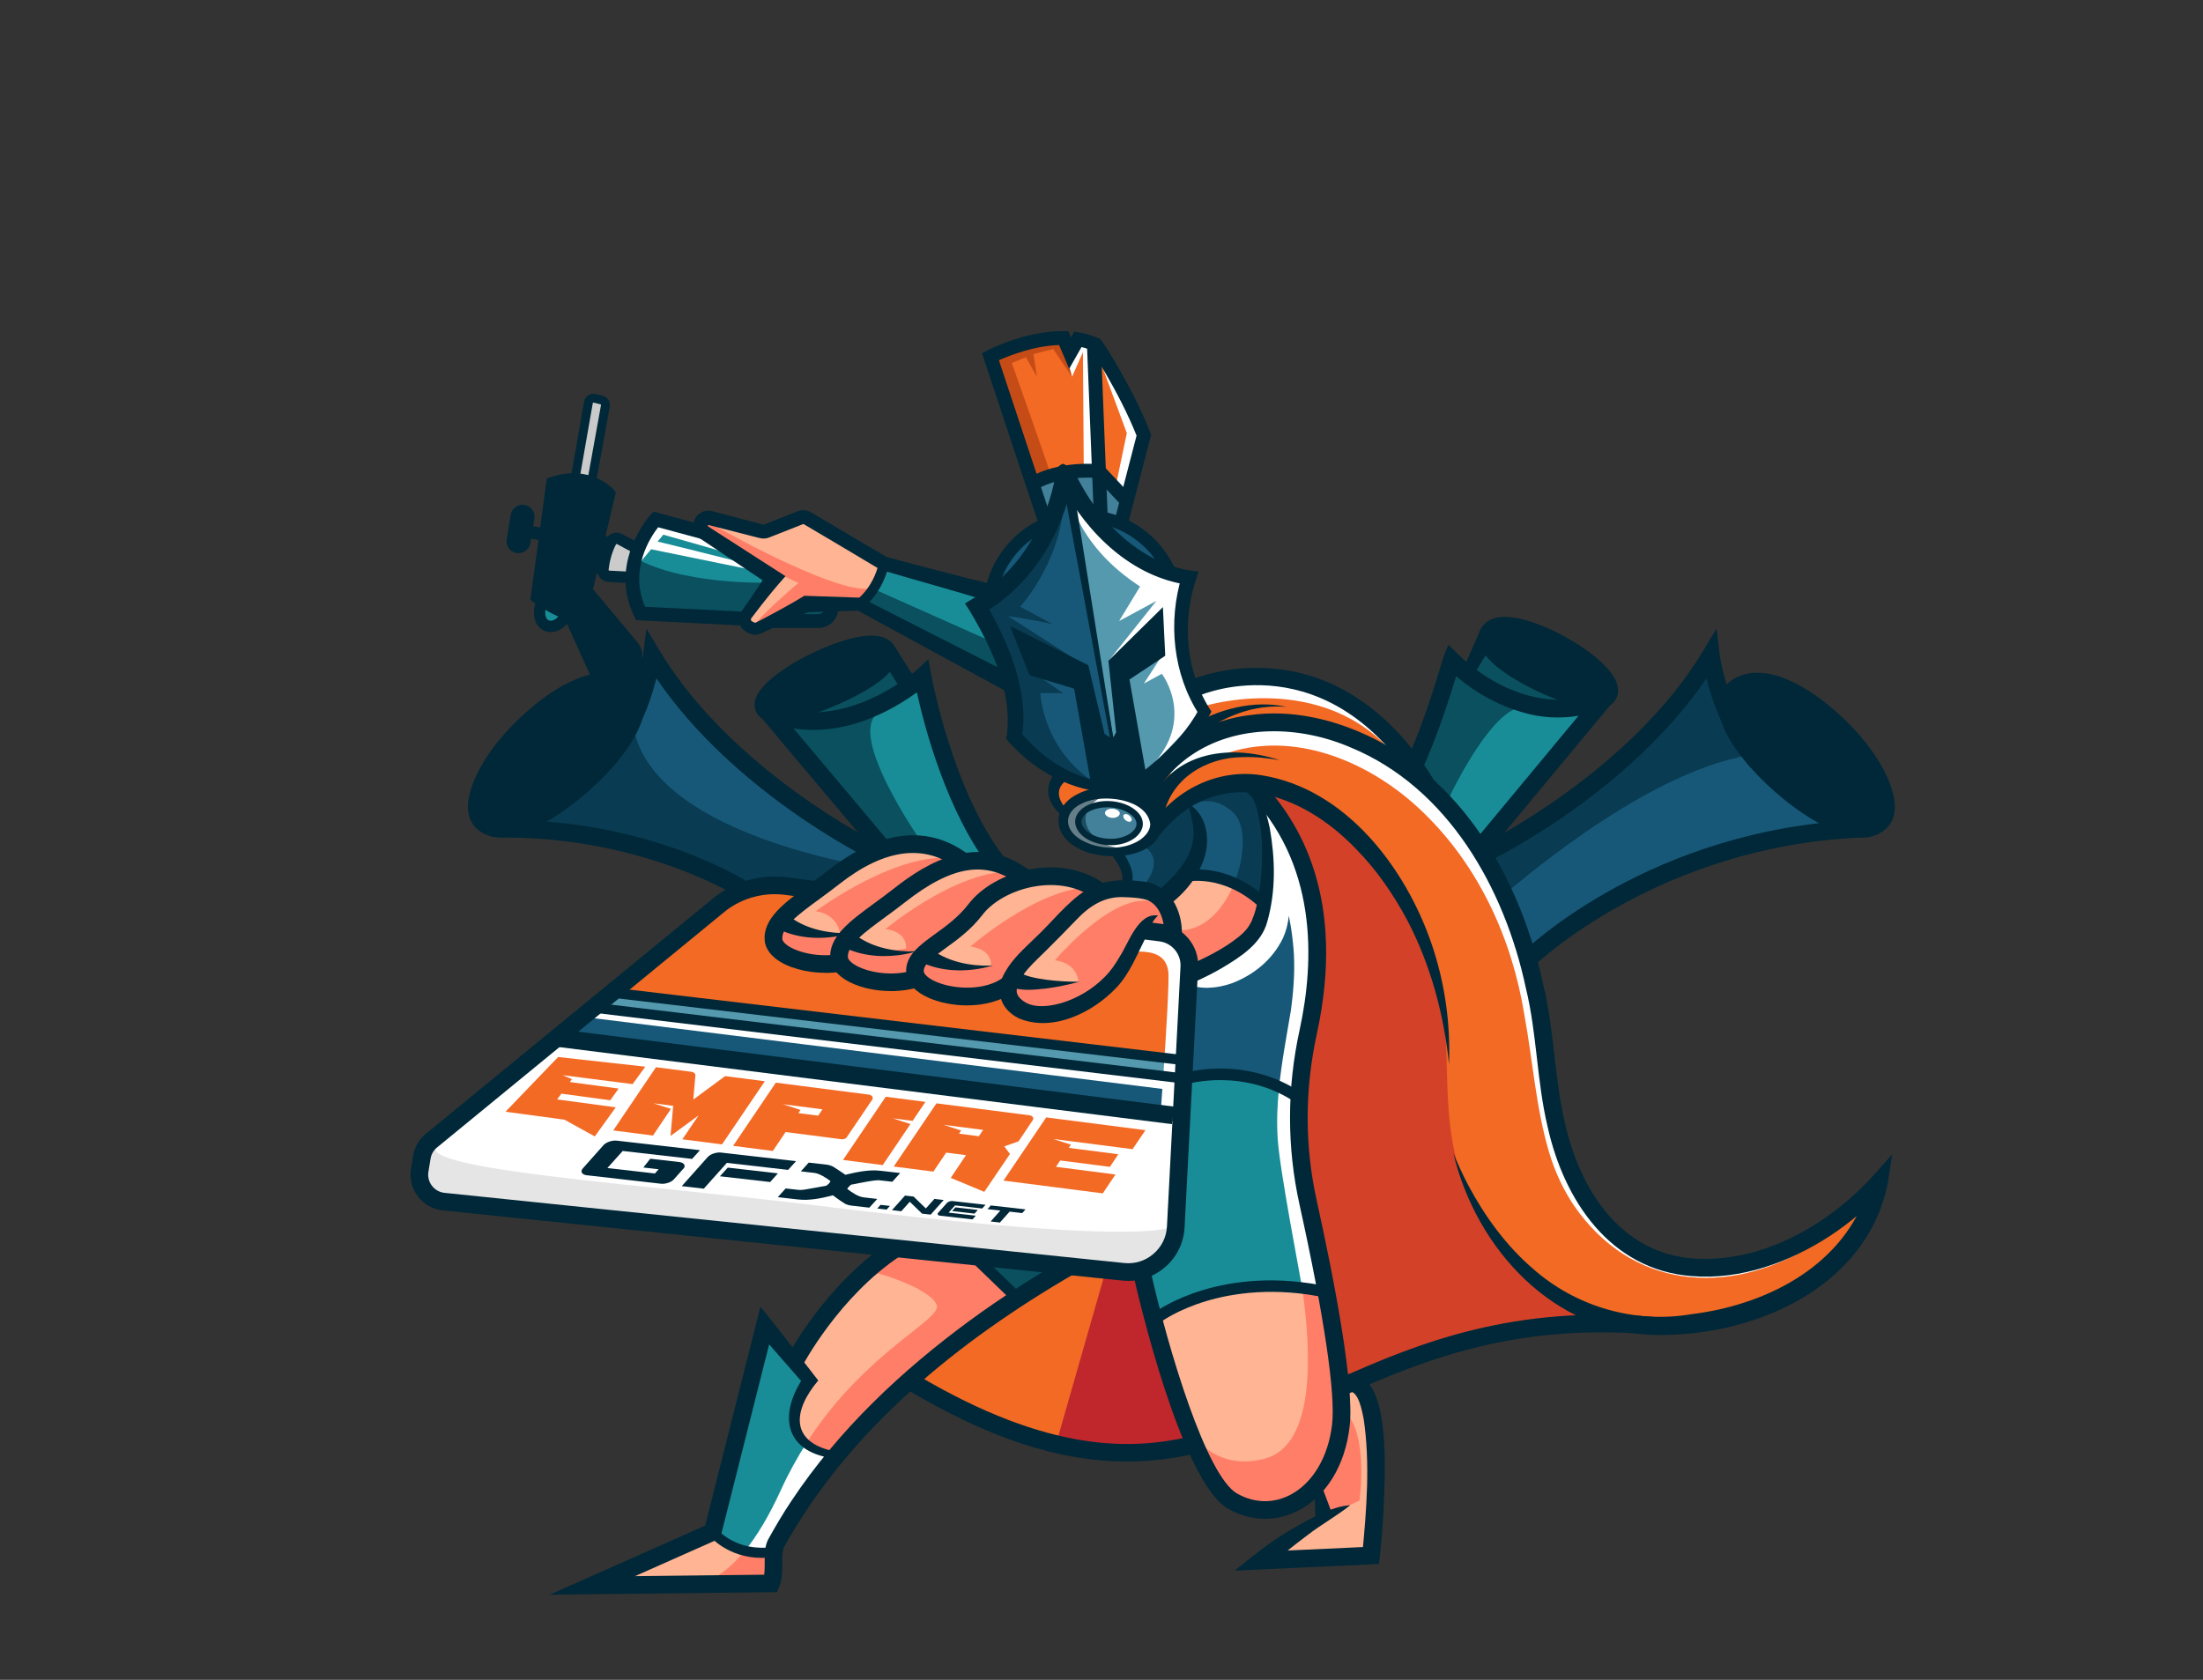 <?xml version="1.0" encoding="UTF-8"?><svg xmlns="http://www.w3.org/2000/svg" viewBox="0 0 590 450"><rect x="0" y="0" width="590" height="450" fill="#333333" stroke="none"/><defs><style>.cls-1{fill:none;}.cls-2{fill:#002838;}.cls-3{fill:#f26a24;}.cls-4{fill:#fff;}.cls-5{fill:#f36a24;}.cls-6{fill:#ffb493;}.cls-7{fill:red;}.cls-8{fill:#e5e5e5;}.cls-9{fill:#c0272d;}.cls-10{fill:#cbcbcb;}.cls-11{fill:#c54c17;}.cls-12{fill:#43819a;}.cls-13{fill:#188d97;}.cls-14{fill:#175878;}.cls-15{fill:#5499ae;}.cls-16{mix-blend-mode:overlay;}.cls-17{opacity:.3;}.cls-18{opacity:.6;}.cls-19{isolation:isolate;}</style></defs><g class="cls-19"><g id="Layer_2"><g id="Logos"><g><g><path class="cls-2" d="M486.75,191.96c-5.99-4.84-11.72-7.5-16.11-7.5-1.25,0-2.39,.22-3.37,.65h0c-1.01,.44-3.7,1.63-2.45,6.21l.03,.08c1.93,4.26,4.25,8.01,6.92,11.16h0s.34,.39,.34,.39c2.69,3.02,5.9,6.02,9.3,8.68,6.2,4.86,12.45,8.07,16.48,8.49l.43,.03s.02,0,.03,0h.02c.14,0,.27,.01,.4,.01,.55,0,1.05-.06,1.49-.18,2.24-.63,2.75-1.92,2.94-2.84,1.12-5.45-6.56-17.21-16.43-25.18Z"/><path class="cls-2" d="M416.18,182.52c5.62,2.34,9.52,3.1,11.48,3.1,.51,0,.89-.05,1.14-.14l.27-.1,.06-.28c.12-.62-.57-2.44-3.92-5.33-2.96-2.55-7.09-5.16-11.33-7.15-4.26-2-8.23-3.14-10.89-3.14-1.31,0-2.21,.29-2.59,.83-.57,.8,.28,2.09,1.09,3.02,2.49,2.89,8.27,6.5,14.71,9.18Z"/><path class="cls-13" d="M417.25,187.97h2.89s-2.72-.98-2.72-.98c-6.29-2.31-12.58-5.74-16.41-8.95-1.11-.93-2.04-1.87-2.75-2.79l-.45-.58-3.01,4.91,.38,.28c4.99,3.67,12.88,8.06,22.07,8.1Z"/><path class="cls-13" d="M383.61,209.25l.04,.06,.05,.05c4.49,4.12,8.64,8.94,12.33,14.32l.38,.55,.43-.52c4.78-5.8,9.67-11.66,14.39-17.34,3.9-4.68,7.93-9.52,11.87-14.29l.87-1.05-1.34,.22c-10.53,1.76-22.32-2.07-32.36-10.5l-.59-.49-.22,.74c-1.35,4.5-2.45,7.9-3.56,11.03h0c-1.46,4.19-3.13,8.46-4.97,12.69l-.11,.26,.16,.23c.89,1.29,1.78,2.64,2.63,4.03Z"/><path class="cls-3" d="M323.87,190.65c-.2,.37-.4,.72-.56,1.01l-.75,1.32,1.39-.6c4.27-1.83,8.53-2.87,12.63-3.11-1.72,.31-3.42,.77-5.06,1.36-1.72,.61-3.49,1.41-5.25,2.35l.4,.93c8.46-2.79,18.22-3.02,27.48-.66,5.81,1.46,11.4,3.7,16.61,6.65l2.86,1.62-2.24-2.41c-8.55-9.19-18.6-14.48-29.85-15.71-9.5-1.04-17.03,1.19-19.83,2.2l-.52,.19,.24,.5c.72,1.53,1.55,3,2.45,4.36Z"/><path class="cls-13" d="M311.65,339.11c-1.04,.89-2.18,1.62-3.41,2.19l-.38,.17,.09,.4c.45,1.92,1.2,5.02,2.22,8.9l.17,.66,.58-.36c1.78-1.1,5.6-3.19,11.16-4.89,6.47-1.98,16.97-3.87,30.28-1.64l.72,.12-.14-.71c-1.24-6.53-2.73-13.72-4.41-21.37-2.03-9.22-2.85-18.66-2.41-28.07v-.3s-.24-.16-.24-.16c-11.07-6.72-22.37-5.36-26.72-4.47l-.38,.08-2.04,39.09c-.21,4.04-2.02,7.72-5.1,10.35Z"/><path class="cls-6" d="M304.74,240.07c-3.21-.38-7.9-.63-11.62,1.66-2.93,1.81-5.47,4.49-7.93,7.09-.87,.92-1.77,1.86-2.66,2.75-.95,1.02-1.99,2.02-3.1,3.08-2.02,1.94-4.11,3.94-5.68,6.12l-.38,.53,.61,.24c.51,.2,1.07,.39,1.79,.59,3.07,.82,6.31,1.1,8.78,1.26,.23,.01,.46,.03,.69,.04-3.02,.66-6.33,1.19-9.77,1.23-.96-.01-2-.05-3.05-.24l-.53-.09-.06,.53c-.21,1.75,.71,3.16,2.83,4.3,1.41,.66,2.92,.89,4.38,.89,1.94,0,3.8-.41,5.27-.81,5.82-1.73,10.85-5.21,14.17-9.79,1.45-2.03,2.65-4.27,3.71-6.25,.14-.26,.28-.52,.41-.78,1.09-2.05,2.11-3.98,3.89-5.48h0c.37-.31,1.43-1.14,2.55-1.26-.36,.42-.61,.86-.83,1.28l-.34,.65,3.16,.39c.17,.02,.34,.05,.51,.08l.7,.12-.12-.7c-.76-4.62-3.32-7.19-7.38-7.41Z"/><path class="cls-6" d="M276.73,237.01c-5.81,1.06-11.2,4.06-14.06,7.81-2.94,3.86-6.71,6.59-9.74,8.78-.62,.45-1.35,.98-2,1.47l-.6,.45,.74,.44c2.05,1.14,4.33,2,6.8,2.56,.21,.04,.43,.08,.64,.12,.39,.07,.79,.15,1.19,.22l1.86,.22s.07,0,.11,0c-.03,0-.07,.01-.09,.02l-.52,.06c-.48,.06-1.11,.13-1.37,.16-4.06,.33-8-.18-11.4-1.47l-.36-.14-.23,.31c-.59,.79-.84,1.54-.77,2.28,.09,1.03,1.47,2.23,3.58,3.15h0c2.38,1.03,5.43,1.63,8.51,1.63,3.52,0,7.06-.78,9.67-2.61l.13-.09,.06-.15c.24-.62,.52-1.21,.85-1.77,1.77-3.04,4.26-5.42,6.66-7.72,.35-.34,.71-.68,1.06-1.02,1.65-1.6,3.25-3.25,4.79-4.84,.99-1.02,2.02-2.08,3.06-3.13,1.32-1.34,3.1-3.06,5.13-4.43l.74-.5-.81-.38c-3.98-1.86-8.69-2.36-13.63-1.46Z"/><path class="cls-6" d="M223.1,250.47c-.48,.06-1.07,.13-1.33,.16-4.16,.34-8.18-.2-11.65-1.56l-.44-.17-.2,.43c-.38,.79-.53,1.57-.47,2.29,.05,.57,.52,1.23,1.31,1.85,1.87,1.47,5.93,2.93,10.72,2.93,.44,0,.89-.01,1.34-.04l.46-.03,.02-.46c.05-1.61,.61-3.16,1.71-4.75l.46-.67h.03s.16-.2,.16-.2c2.18-2.71,5.68-5.28,9.39-7.99,1.67-1.22,3.4-2.49,5.11-3.84,2.99-2.35,7.56-5.71,12.79-7.77l1.12-.44-1.09-.49c-8.24-3.71-17.69-1.44-28.09,6.73-1.76,1.38-3.51,2.66-5.2,3.91l-.16,.12s0,0-.01,0l-.15,.11h0c-2.42,1.77-4.91,3.6-6.73,5.32l-.47,.45,.55,.35c.3,.19,.6,.37,.9,.55,2.05,1.14,4.33,2,6.8,2.56,.21,.04,.43,.08,.65,.12,.39,.07,.78,.15,1.18,.21l1.86,.22s.08,0,.12,0l-.1,.02-.56,.07Z"/><path class="cls-13" d="M237.92,179.63c-.51,.6-1.13,1.21-1.83,1.81-4.29,3.64-11.55,6.96-16.92,8.85l-3.29,1.16,3.49-.18c8.68-.44,16.39-4.36,21.32-7.58l.42-.27-2.74-4.32-.45,.52Z"/><path class="cls-2" d="M206.4,188.4l-.22,.58,.61,.1c.24,.04,.53,.06,.88,.06,1.76,0,4.94-.54,9.52-2.1,5.54-1.88,11.23-4.63,14.83-7.17,3.56-2.5,3.95-3.91,3.99-4.29l.02-.17-.09-.15-.07-.1c-.52-.64-2.91-1.27-8.56,.42-4.6,1.38-9.93,3.88-14.26,6.69-4.23,2.75-6.2,4.96-6.64,6.12Z"/><path class="cls-13" d="M246.05,185.38l-.17-.76-.63,.46c-2.17,1.59-5.68,3.91-10.03,5.9-7.8,3.57-15.42,4.79-22.65,3.65l-1.34-.21,.87,1.04c3.64,4.35,7.34,8.74,10.92,12.98l.02,.03c4.08,4.83,9.16,10.85,13.97,16.63l.21,.25,.31-.09c7.57-2.07,14.61-.85,20.91,3.62l.16,.12,.2-.03c1.12-.15,2.24-.23,3.34-.21h.95s-.52-.78-.52-.78c-9.74-14.94-14.81-34.76-16.53-42.6Z"/><path class="cls-12" d="M308.57,220.69c-.08-2-1.41-3.77-3.97-5.27-4.35-2.42-10.27-2.72-14.75-.76-2.8,1.19-5.27,3.87-4.05,6.97,1.32,3.17,4.75,4.69,7.4,5.41,1.49,.38,3.01,.57,4.49,.57,2.53,0,4.96-.55,6.93-1.61,2.5-1.32,3.98-3.3,3.95-5.31Z"/><path class="cls-6" d="M242.01,241.35c-1.76,1.39-3.52,2.67-5.22,3.91-2.66,1.95-5.18,3.79-7.04,5.55l-.47,.45,.55,.35c.3,.19,.6,.37,.9,.55,2.05,1.14,4.33,2,6.8,2.56,.21,.04,.42,.08,.64,.12,.39,.07,.79,.15,1.19,.22l1.86,.22s.07,0,.11,0c-.03,0-.07,.01-.1,.02l-.63,.08c-.47,.06-1.02,.12-1.26,.15-4.16,.34-8.18-.2-11.65-1.56l-.44-.17-.2,.43c-.38,.79-.53,1.57-.47,2.29,.09,.95,1.2,1.81,1.86,2.24,2.18,1.43,6.05,2.54,10.21,2.54,1.36,0,2.75-.12,4.12-.38l.43-.08-.02-.44c-.09-1.78,.5-3.36,1.85-4.98l.13-.15,.06-.07c1.43-1.63,3.41-3.06,5.51-4.58,2.98-2.16,6.36-4.6,8.97-8.02,2.27-2.98,5.8-5.57,9.95-7.31l1.01-.43-.98-.49c-7.91-3.99-16.45-1.82-27.68,7.01Z"/><path class="cls-3" d="M285.1,209.13l-.31-.13-.24,.24c-1.36,1.34-1.84,3.17-1.26,4.77,.24,.71,.61,1.4,1.14,2.1l.41,.55,.4-.56c.92-1.27,2.27-2.35,3.82-3.07,.8-.37,1.67-.69,2.6-.95l2.04-.59-2.09-.4c-2.17-.42-4.36-1.08-6.51-1.97Z"/><path class="cls-6" d="M316.04,250l.19,.15c2.3,1.8,3.8,4.48,4.09,7.35l.07,.71,.64-.3c4.56-2.12,8.01-4.16,10.85-6.41,1.1-.9,2.24-1.93,3.11-3.28,.46-.76,.81-1.64,1.12-2.48,.34-.99,.66-2.09,.94-3.26l.07-.3-.23-.2c-7.15-6.22-14.06-6.74-17.54-6.49l-.24,.02-.14,.2c-1.35,1.91-3.04,3.71-5,5.36l-.33,.28,.22,.37c1.35,2.23,2.12,5.09,2.16,8.05v.24Z"/><polygon class="cls-15" points="165.53 266.98 162.45 269.5 315.15 287.86 315.32 284.68 165.75 267 165.53 266.98"/><polygon class="cls-14" points="315.07 289.55 160.86 271.01 160.64 270.99 153.63 276.74 314.68 297.01 315.07 289.55"/><path class="cls-14" d="M339.62,218.01l-1.65-2.24,.76,2.68c1.68,5.94,2.25,12.66,1.7,19.97-.28,3.22-.75,5.85-1.48,8.27-.39,1.24-.95,2.82-1.89,4.1-2.56,3.46-6.18,5.78-9.97,8.05-2.18,1.26-4.34,2.37-6.61,3.39l-.28,.13-1.31,25.2,.63-.12c4.19-.79,15.11-1.97,26.06,4.1l.69,.38,.06-.79c.39-5.02,1.14-10.09,2.22-15.07,3.52-16.17,4.83-39.37-8.94-58.05Z"/><path class="cls-14" d="M310.62,222.82l-.16-.12-.26,.57c-1.71,3.76-6.38,4.98-9.01,5.37l-.77,.11,.42,.66c1.36,2.14,1.99,3.99,1.99,5.84,0,.16-.02,.34-.04,.55l-.06,.52,.96,.08c1.21,.09,2.35,.18,3.51,.44,1.28,.27,2.46,.76,3.51,1.47l.32,.22,.29-.25c3.44-2.98,5.85-5.9,7.35-8.93,2.35-4.62,1.43-8.44,.38-12.86v-.04c4.14,3.25,4.5,9.56,2.69,14.17-.26,.68-.56,1.36-.93,2.08l-.36,.71,.8,.02c3.83,.1,9.66,1.21,15.7,5.95l.67,.53,.14-.84c1.46-8.75,.89-18.41-1.45-24.63-.11-.29-.23-.57-.35-.86l-.03-.08-.06-.06c-.48-.52-.99-1.06-1.52-1.6l-.14-.14h-.2c-4.15-.2-8.07,.5-11.63,2.06-1.15,.49-2.29,1.08-3.41,1.75l-.13,.08h0s-.22,.13-.22,.13l-.28,.17h0s-.11,.08-.11,.08c-2.69,1.75-5.24,4.05-7.61,6.85Z"/><path class="cls-2" d="M299.16,198.75c-.32,.44-.63,.86-.85,1.16-.75-.46-2.08-1.17-3.1-1.71-.35-.19-.66-.35-.89-.47l-.08-.28c-.05-.23-1.27-5.29-2.4-10.03l-1.91-7.97-15.13-7.08,2.67,6.68,5.45,2.19c2.39,.96,4.76,1.91,5.41,2.17l.4,.16,.02,.14c0,.05,5.76,26.39,5.82,26.65l.24,1.08,.44-.04c3.01-.25,6.09,.22,8.9,1.35l.45,.18,.2-.44c.26-.55,.48-1.01,.71-1.43l.95-1.79-1.38,.93-4.25-28.87,.24-.17-.02-.02c.33-.22,1.14-.84,3.47-2.63l5.17-3.97-.32-6.71-10.53,9.93,.02,.25c1.44,14.92,1.72,17.83,1.79,18.44h-.02s.02,.22,.02,.22c-.03,.04-.06,.09-.1,.15-.19,.25-.82,1.11-1.41,1.91Z"/><path class="cls-14" d="M265.66,165.54c4.1,7.85,9.39,19.61,7.95,31.03l-.03,.22,.14,.17c3.94,4.73,8.8,8.45,14.05,10.77,1.26,.56,2.63,1.04,4.05,1.43l.77,.21-4.49-25.27-.3-.09c-2.18-.66-11.27-3.42-11.32-3.44l-.38-.13-.78-1.96c-1.06-2.65-2.89-7.2-3.86-9.73,1.67,.83,4.58,2.29,7.61,3.82,4.79,2.41,10.19,5.12,11.95,5.99l.07,.29h0c.04,.16,.28,1.18,1.89,8l2.38,10.09,2.68,1.72,1.38-2.28-2.02-18.83h0c0-.09-.01-.2-.03-.33,.68-.66,2.03-1.99,3.64-3.59,3.44-3.39,7.95-7.85,9.97-9.79,.04,.92,.1,2.09,.17,3.35,.15,3.04,.33,6.46,.38,8.26l-.36,.24c-.06,.04-6.99,4.64-8.96,5.94l-.28,.18,4.45,25.3,.67-.52c.21-.17,.42-.33,.63-.5,4.29-3.47,7.88-7.12,10.69-10.84,1.02-1.36,1.96-2.79,2.77-4.24l.15-.26-.16-.26c-1.41-2.23-2.61-4.79-3.68-7.82-2.9-8.22-3.25-17.56-.98-26.31l.13-.49-.49-.13c-.28-.07-.57-.15-.85-.22-9.59-2.74-18.69-8.99-25.61-17.59-1.15-1.44-2.27-2.98-3.33-4.59l-.65-.98-.27,1.14c-2.64,11.24-10.2,21.89-20.77,29.21l-.38,.27,.23,.4c.39,.67,.79,1.4,1.2,2.15Z"/><path class="cls-12" d="M287.89,127.59l-.79,.07,1.05,1.82c.78,1.35,1.76,2.87,3.01,4.65,.16,.21,.42,.56,.67,.9,.21,.29,.42,.57,.55,.74l1.04,1.32-.38-9.61h-.47c-1.61-.06-3.18-.02-4.67,.11Z"/><path class="cls-12" d="M278.18,130.22l2.28,6.9,.48-1.48c.67-2.09,1.16-4.22,1.47-6.33l.11-.79-.76,.24c-1.48,.46-2.55,.94-3.19,1.27l-.39,.2Z"/><path class="cls-14" d="M295.94,139.99l1.7,1.63c3.35,3.21,7.04,5.9,10.97,7.97l2.05,1.08-1.41-1.84c-2.85-3.71-6.69-6.5-11.09-8.06l-2.22-.78Z"/><path class="cls-12" d="M298.71,138.47l.52,.18,1.06-4.09-4.46-4.74,.32,7.91,.37,.09c.72,.18,1.46,.4,2.2,.65Z"/><path class="cls-3" d="M301.09,131.47l3.84-14.82-.06-.15c-2.84-7.1-6.66-13.97-9.36-18.49l-1.02-1.7,1.17,29.4,5.43,5.77Z"/><path class="cls-3" d="M277.83,127.38c1.01-.48,2.69-1.16,4.99-1.7l.16-.04,.11-.12c.26-.3,.59-.5,.8-.58,.18,.09,.36,.19,.55,.29l.15,.08,.17-.03c2.38-.41,4.94-.59,7.62-.53h.54s-1.27-31.7-1.27-31.7l-.33-.11c-.5-.17-1.02-.32-1.55-.44l-.37-.09-2.98,5.26-2.44-5.74h-.35c-6.91,.24-13.7,2.97-16.3,4.13l-.42,.19,10.4,31.38,.52-.24Z"/><path class="cls-14" d="M268.19,153.76l-1.04,2.36,1.85-1.79c3.05-2.94,5.66-6.19,7.76-9.64l1.32-2.17-2.05,1.5c-3.43,2.5-6.14,5.87-7.85,9.75Z"/><path class="cls-13" d="M231.98,161.41l35.79,18.22-.42-1.2c-1.83-5.17-4.25-10.21-7.19-15l-1-1.57,1.55-1c.19-.12,.38-.24,.56-.37l1.03-.68-1.04-.31c-3.09-.93-6.4-1.9-10.12-2.98-3.3-.98-7.78-2.24-11.74-3.36l-2.2-.62-.15,.47c-1.25,3.91-3.19,6.45-4.59,7.9l-.48,.49Z"/><path class="cls-6" d="M189.36,141.44l10.33,6.67c.83,.53,3.39,2.17,5.79,3.71l4.11,2.64-1.12,1.28c-2.78,3.19-5.34,6.5-7.69,9.61-.16,.21-.22,.5-.18,.77,.05,.29,.21,.54,.44,.7l.58,.3c.24,.13,.41,.19,.6,.19,.12,0,.24-.03,.4-.08l1.85-.95c1.19-.62,2.42-1.27,3.61-1.92,2.97-1.61,5.35-2.97,7.47-4.27l14.75,.5,.15-.13c1.28-1.13,3.64-3.71,5.04-8.18l.12-.38-.34-.2c-4.2-2.52-8.48-5.05-12.63-7.51-2.28-1.35-4.56-2.7-6.84-4.05l-.04-.02s-.04-.02-.06-.04c-.16-.1-.42-.27-.73-.2-.06,.01-.09,.02-.24,.08l-.09,.04c-.38,.15-1.11,.44-1.82,.72-.65,.25-1.28,.5-1.63,.64l-4.62,1.82c-.81,.34-1.59,.64-2.37,.55-.24-.02-.52-.07-.84-.16-1-.26-4.74-1.21-7.84-2.01l-5.56-1.42c-.2-.06-.43-.03-.61,.08-.17,.11-.29,.29-.32,.48-.05,.27,.08,.56,.32,.7Z"/><path class="cls-13" d="M220.86,164.17l.67-.85-5.19,.18-.08,.03c-.38,.15-.76,.31-1.13,.47l-2.46,1.03h6.46c.68,0,1.32-.31,1.74-.85Z"/><path class="cls-13" d="M172.21,163.4l26.36,1.32,.16-.24s.03-.05,.05-.07l.24-.35c1.53-2.16,3.53-5.02,5.42-7.99l.27-.42-.41-.28c-4.8-3.22-11.82-7.91-16.7-11.15l-.07-.05-11.68-3.15-.21,.26c-1.96,2.51-8.02,11.49-3.57,21.81l.12,.29Z"/><path class="cls-10" d="M163.15,153.38l4.92,.24,.04-.48c.16-1.77,.53-3.56,1.12-5.34l.13-.4-3.88-2.08c-.17-.09-.37-.11-.56-.06-.18,.05-.32,.17-.4,.33-1.31,2.48-1.84,5.18-2.04,7-.02,.2,.04,.39,.16,.54,.13,.15,.32,.25,.52,.25Z"/><path class="cls-10" d="M157.45,127.75l.53,.14,3.47-19.24c.08-.39-.14-.75-.51-.84l-1.84-.45c-.18-.04-.37-.01-.53,.09-.16,.1-.27,.26-.31,.45l-3.4,19.4,.53,.06c.69,.08,1.39,.21,2.05,.39Z"/><path class="cls-13" d="M145.69,162.53l-.11,.74c-.3,2.05,.45,3.1,1.25,3.41,.21,.08,.44,.12,.67,.12,.79,0,1.66-.46,2.4-1.29l.45-.5-.61-.29c-1.14-.55-2.29-1.16-3.4-1.82l-.65-.38Z"/><path class="cls-2" d="M153.23,163.3l.53,.2,7.2,15.97c.34,.75,.95,1.03,1.29,1.13,.15,.04,.36,.09,.6,.09,.31,0,.69-.07,1.07-.31,1.66-1.05,3.1-2.2,4.3-3.42,.75-.77,.8-1.96,.12-2.77l-12.98-15.56,1.84-7.8-.12-.18c-.78-1.2-1.01-2.58-.62-3.8,.32-1.01,1.07-1.88,2.06-2.39l.21-.11,2.72-11.56-.25-.2c-1.43-1.16-5.42-3.7-11.5-2.08l-.33,.09-3.88,28.6,.26,.18c3.91,2.61,7.33,3.89,7.47,3.94Z"/><path class="cls-2" d="M132.56,219.98c.44,.12,.94,.19,1.49,.19,.09,0,.18,0,.27,0h.23s.09-.02,.14-.02h.12c4.02-.38,10.34-3.61,16.6-8.51,3.4-2.66,6.61-5.66,9.3-8.68l.34-.39h0c2.66-3.16,4.98-6.91,6.91-11.16l.03-.08c1.25-4.58-1.44-5.77-2.45-6.21-.99-.43-2.12-.65-3.37-.65-4.4,0-10.12,2.67-16.11,7.5-9.87,7.97-17.55,19.73-16.43,25.18,.19,.92,.7,2.21,2.94,2.84Z"/><path class="cls-14" d="M176.21,181.43l-.64-.93-.27,1.09c-.97,3.89-2.27,7.65-3.87,11.18l-.02,.06c-.08,.25-.16,.5-.25,.76-1.26,3.5-3.88,7.55-7.6,11.73l-.03,.04c-2.84,3.19-6.33,6.45-9.82,9.19-1.71,1.34-4.4,3.32-7.48,5.12l-1.39,.81,1.6,.13c15.41,1.27,27.98,4.96,35.82,7.82,9.1,3.33,15.12,6.68,17.28,7.96l.19,.11,.21-.07c3.49-1.06,7.1-1.38,10.73-.92l7.56,.97,.16-.12c1.11-.82,2.42-1.79,3.75-2.83,2.47-1.94,4.94-3.6,7.36-4.94l.8-.44-.8-.44c-4.25-2.35-10.91-6.31-18.56-11.84-10.08-7.29-24.29-19.19-34.73-34.44Z"/><path class="cls-3" d="M306.28,251.14l-.16,.32c-.39,.78-.77,1.57-1.15,2.37-1.78,3.7-3.61,7.53-6.4,10.48-6,6.35-13.98,9.79-21.35,9.2-3.44-.31-7.45-2.3-8.67-6.05l-.17-.53-.51,.22c-2.57,1.09-5.62,1.67-8.84,1.67-3.56,0-7.11-.69-10.01-1.95-1.58-.69-2.88-1.52-3.86-2.47l-.2-.2-.27,.07c-1.9,.47-3.94,.71-6.06,.71-4.7,0-9.15-1.14-12.2-3.14-.81-.53-1.5-1.11-2.04-1.73l-.17-.2-.26,.03c-.94,.1-1.9,.15-2.86,.15-5.13,0-10.13-1.42-13.05-3.72-2.06-1.62-2.62-3.31-2.72-4.44-.39-4.33,2.76-7.74,7.63-11.53l.96-.75-3.69-.47c-5.7-.71-11.37,.8-15.98,4.24l-26.89,22.04,148.06,17.5,1.25-24.05c.19-3.63-2.49-6.83-6.1-7.27l-4.28-.53Z"/><path class="cls-4" d="M302.17,338.91c2.59,0,5.06-.91,7.07-2.62,2.29-1.96,3.64-4.71,3.8-7.72l1.47-28.19-1.01-.09-.04,.31-163.79-20.61-32.95,27.02c-1.01,.83-1.69,2-1.9,3.29l-.58,3.5c-.25,1.49,.12,2.96,1.03,4.16h0c.91,1.2,2.24,1.94,3.74,2.1l182.01,18.8c.39,.04,.77,.06,1.15,.06Z"/><path class="cls-13" d="M272.34,345.66c2.29-1.48,4.64-2.96,7-4.39l1.29-.78-15.91-1.64,7.28,7.04,.34-.22Z"/><path class="cls-6" d="M191.68,412.37l-.24-.21-23.81,10.59,37.51-.43,.05-.45c.06-.51,.08-1.04,.09-1.45,.01-.46,.01-.95,.02-1.47,0-.53,0-1.08,.02-1.62v-.54s-.52,.02-.52,.02c-6.67,.22-11.1-2.72-13.1-4.45Z"/><path class="cls-13" d="M214.96,386.94c-5.69-4.69-2.2-12.62-.99-14.94,.33-.64,.66-1.23,1.01-1.81l.19-.32-9.45-10.8-13.09,51.9,.24,.2c1.78,1.51,5.54,3.96,11.22,3.96,.31,0,.63,0,.95-.02l.4-.02,.07-.4c.16-.89,.4-1.64,.75-2.29,4.08-7.46,9.05-14.83,14.79-21.91l.5-.61-.76-.2c-2.38-.61-4.35-1.54-5.84-2.75Z"/><path class="cls-6" d="M269.75,347.36l.52-.35-8.81-8.51-21.07-2.18-.15,.1c-13.93,9.48-22.87,24.06-25.28,28.3l-.17,.29,.21,.27c.97,1.25,1.79,2.31,2.35,3.03l1.14,1.47c-1.02,1.21-1.81,2.32-2.4,3.36-2.36,4.02-2.99,7.44-1.89,10.15,1.05,2.6,3.66,4.49,7.77,5.64l.32,.09,.21-.25c10.02-12.03,22.69-23.71,37.66-34.71,3.09-2.26,6.32-4.52,9.61-6.7Z"/><path class="cls-3" d="M311.63,369.36c-3.57-11.32-6.26-22.26-7.25-26.44l-.1-.44-.45,.05c-1.11,.13-2.16,.13-3.2,.02l-13.74-1.42-.14,.08c-14.96,8.73-28.27,18.1-39.58,27.85l-.54,.46,.62,.36c20.32,11.78,37.7,17.4,54.5,17.4,5.06,0,10.07-.51,15.09-1.51l.6-.12-.23-.57c-1.81-4.44-3.68-9.73-5.57-15.72Z"/><path class="cls-6" d="M357.27,381.61c.65-5.7-.64-17.62-3.73-34.46l-.06-.34-.34-.06c-13.33-2.44-23.84-.61-30.31,1.34-6.25,1.89-10.21,4.29-11.63,5.23l-.3,.2,.09,.35c1.37,5.1,2.78,9.95,4.19,14.4,7.79,24.67,13.31,30.82,15.91,32.29,2.48,1.4,5.1,2.11,7.7,2.11,2.34,0,4.67-.57,6.89-1.7,6.24-3.18,10.57-10.41,11.59-19.36Z"/><path class="cls-6" d="M362.8,372.7c-.16-.12-.3-.2-.43-.27l-.21-.1-1.22,.55,.02,.35c.25,3.66,.25,6.62,0,8.8-.77,6.76-3.16,12.62-6.91,16.96l-.2,.23,2.21,5.89,.47-.17c.64-.24,1.17-.41,1.66-.56,.53-.16,1.07-.29,1.63-.39-1.48,1.09-2.99,2.08-4.47,3.05-1.82,1.2-3.7,2.44-5.5,3.83-1.73,1.3-3.52,2.69-5.31,4.12l-1.22,.97,22.17-1.02,.04-.44c1.27-13.17,2.6-36.09-2.67-41.73l-.06-.06Z"/><path class="cls-3" d="M434.59,334.7c-17.17-12.38-21.05-35.49-22.47-51.8-2.17-21.42-10.51-60.16-41.98-79.03-11.42-6.81-23.82-9.69-34.91-8.13-9.93,1.3-18.71,6.17-24.08,13.37l.79,.64c.47-.54,.96-1.06,1.48-1.55,4.59-4.48,11.81-6.74,19.3-6.04,.48,.04,.96,.08,1.45,.14-.49,0-.97,.01-1.45,.03-10.28,.24-18.14,5.44-21,13.9l-.71,2.09,1.55-1.57c4.43-4.49,9.81-7.41,15.55-8.42,20.96-3.49,38.99,13.81,48.06,29.69,6.82,11.83,10.76,25.55,11.4,39.31-1.37-8.3-3.62-16.19-6.7-23.55-4.8-11.35-13.79-26.88-29.32-36.37-3.21-1.96-6.56-3.45-9.95-4.43l-1.54-.45,1.01,1.25c6.77,8.39,11.05,18.45,12.74,29.89,1.51,10.2,.97,21.37-1.6,33.18-3.28,15.04-3.29,30.16-.03,44.93,2.98,13.52,6.85,32.54,8.35,46.37l.05,.49,.49-.04c.11,0,.21-.01,.31-.02h.1s.09-.04,.09-.04c16.88-7.48,35.89-14.56,60.46-15.68l1.99-.09-1.79-.87c-11.65-5.65-21.5-16.13-27.73-29.51-.99-2.13-1.87-4.28-2.64-6.45,1.8,3.61,3.75,6.94,5.87,10.09,10.82,16.21,25.98,25.84,42.7,27.1l.25,.02c3.29,.23,6.67,.14,10.03-.27,15.02-1.73,27.2-6.39,36.19-13.87,4.39-3.67,8.1-8.14,10.74-12.93l1.29-2.35-2.06,1.72c-15.81,13.16-41.6,23.48-62.27,9.28Z"/><path class="cls-14" d="M400.26,229.36l-.47,.24,.27,.46c4.02,6.96,7.36,14.66,9.92,22.86l.23,.73,.58-.49c3.39-2.87,10.65-8.56,21.18-14.38,11.77-6.51,30.91-14.87,55.21-17.73l1.55-.18-1.36-.76c-3.37-1.89-6.35-4.06-8.25-5.55-3.49-2.74-6.98-6-9.82-9.19l-.04-.05c-3.71-4.17-6.34-8.22-7.59-11.72-.09-.26-.17-.51-.25-.76l-.02-.06c-1.59-3.53-2.89-7.29-3.87-11.18l-.27-1.09-.64,.93c-10.44,15.25-24.64,27.14-34.73,34.44-10.12,7.32-18.49,11.87-21.61,13.48Z"/><path class="cls-2" d="M170.91,174.14l1.15,2.16,2.25-2.16-3.6,12.78s-4.57-5.29-4.8-5.69,5-7.09,5-7.09Z"/><path class="cls-15" d="M321.11,190.5c-1.41-2.23-2.61-4.79-3.68-7.82-2.9-8.22-3.25-17.56-.98-26.31l.13-.49-.49-.13c-.28-.07-.57-.15-.85-.22-9.59-2.74-18.69-8.99-25.61-17.59-.84-1.06-1.67-2.17-2.47-3.32,.72,4.13,7.02,40.41,11.12,63.65l1.14-1.89-2.02-18.83h0c0-.09-.01-.2-.03-.33,.68-.66,2.03-1.99,3.64-3.59,3.44-3.39,7.95-7.85,9.97-9.79,.04,.92,.1,2.09,.17,3.35,.15,3.04,.33,6.46,.38,8.26l-.36,.24c-.06,.04-6.99,4.64-8.96,5.94l-.28,.18,4.45,25.3,.67-.52c.21-.17,.42-.33,.63-.5,4.29-3.47,7.88-7.12,10.69-10.84,1.02-1.36,1.96-2.79,2.77-4.24l.15-.26-.16-.26Z"/><g class="cls-16"><path class="cls-4" d="M308.57,220.69c-.08-2-1.41-3.77-3.97-5.27-4.35-2.42-10.27-2.72-14.75-.76-2.8,1.19-5.27,3.87-4.05,6.97,1.32,3.17,4.75,4.69,7.4,5.41,1.49,.38,3.01,.57,4.49,.57,2.53,0,4.96-.55,6.93-1.61,2.5-1.32,3.98-3.3,3.95-5.31Z"/></g><path class="cls-12" d="M305.24,220.63c-.05-1.42-1-2.68-2.83-3.75-3.09-1.72-7.31-1.94-10.5-.54-2,.85-3.75,2.76-2.89,4.96,.94,2.26,3.38,3.34,5.27,3.85,1.06,.27,2.14,.41,3.2,.41,1.8,0,3.53-.39,4.94-1.15,1.78-.94,2.83-2.35,2.81-3.78Z"/><g class="cls-16"><path class="cls-4" d="M299.91,217.91c-.01-.34-.24-.65-.68-.91-.75-.42-1.77-.47-2.54-.13-.48,.2-.91,.67-.7,1.2,.23,.55,.82,.81,1.27,.93,.26,.07,.52,.1,.77,.1,.44,0,.85-.09,1.19-.28,.43-.23,.68-.57,.68-.91Z"/></g><g class="cls-16"><path class="cls-4" d="M303.01,219.9c.13-.19,.12-.44-.01-.75-.24-.51-.76-.93-1.3-1.05-.34-.08-.74,0-.84,.37-.09,.38,.12,.75,.31,.99,.11,.13,.24,.25,.37,.35,.23,.17,.49,.28,.74,.32,.32,.05,.58-.04,.71-.22Z"/></g><path class="cls-2" d="M297.49,226.41c-1.15,0-2.29-.15-3.41-.43-2.08-.56-4.77-1.77-5.84-4.35-1.08-2.74,.98-5.06,3.34-6.06,3.41-1.5,7.93-1.27,11.24,.58,2.1,1.23,3.19,2.72,3.26,4.46v.02c.03,1.75-1.19,3.45-3.26,4.54-1.51,.81-3.35,1.25-5.33,1.25Zm-.95-10.14c-1.5,0-2.99,.28-4.29,.85-1.64,.7-3.1,2.2-2.44,3.88,.8,1.93,3,2.88,4.7,3.34,2.6,.67,5.49,.42,7.51-.67,1.5-.79,2.38-1.92,2.37-3.01-.05-1.11-.86-2.14-2.41-3.04-1.6-.89-3.54-1.35-5.45-1.35Z"/><g class="cls-18"><path class="cls-9" d="M311.3,217.44l-.3,.89,1.55-1.57c.11-.11,.22-.21,.33-.32-.6,.36-1.12,.7-1.57,1Z"/><path class="cls-9" d="M400,332.12s-.02-.03-.03-.04c-15.14-21.1-11.4-40.87-13.08-58.36-1.39-6.98-3.41-13.66-6.04-19.95-2.68-6.33-6.66-13.97-12.36-21.13-3.55-4.27-7.79-8.52-12.85-12.48-1.32-.97-2.69-1.89-4.12-2.76-3.21-1.96-6.56-3.45-9.95-4.43l-1.54-.45,1.01,1.25c6.77,8.39,11.05,18.45,12.74,29.89,1.51,10.2,.97,21.37-1.6,33.18-3.28,15.04-3.29,30.16-.03,44.93,2.98,13.52,6.85,32.54,8.35,46.37l.05,.49,.49-.04c.11,0,.21-.01,.31-.02h.1s.09-.04,.09-.04c16.88-7.48,35.89-14.56,60.46-15.68l1.99-.09-1.79-.87c-8.64-4.19-16.29-11.05-22.21-19.77Z"/></g><path class="cls-9" d="M295.91,341.13l-13.09,45.74s21.5,5.14,37.16,0l-13.82-44.51-10.25-1.23Z"/><g class="cls-18"><path class="cls-2" d="M284.81,135.68c-1.33,15.72-11.58,26.85-11.58,26.85,0,0,10.03,5.39,8.9,4.8-1.13-.59-12.2-2.3-12.2-2.3l21.08,13.54-17.32-7.69,3.08,9.26,7.93,5.55h-6.08s.59,15.34,15.06,24.31c0,0-11.1-.81-17.13-7.76-6.03-6.95-6.17-12.67-5.4-14.26s-9.45-26.15-9.45-26.15c0,0,14.13-10.96,18.33-16.48,4.2-5.52,4.76-9.65,4.76-9.65Z"/></g><g class="cls-16"><path class="cls-4" d="M287.1,135.68c4.49,11.54,13.08,18.02,18.23,21.45l-5.62,9.24,9.99-5.39-12.68,15.92,13.16-11.05,.97,9.84-4.8,7.43,4.8-2.62s9.88,12.78-4.12,26.09l16.28-16.82s-4.46-3.09-6.07-12.25,.77-23.92,.77-23.92c0,0-10.63,.32-16.23-5.33s-16.17-16.81-16.17-16.81l1.48,4.21Z"/></g><g class="cls-16"><polygon class="cls-4" points="290.25 125.55 290.03 94.35 287.1 100.96 286.13 97.54 288.7 90.9 292.97 92.11 294.26 126.19 290.25 125.55"/></g><g class="cls-16"><polygon class="cls-4" points="298.68 130.88 301.78 116.02 294.49 96.3 307.58 116.02 301.03 132.26 298.68 130.88"/></g><path class="cls-11" d="M287.1,100.96l-5.03-7.45-5.29,1.32,.93,6.12-2.95-5.24-3.79,1.52s10.57,29.76,10.31,29.76-5.9,.79-5.9,.79c0,0-11.71-33.31-11.14-33.31s19.69-4.79,19.69-4.79l3.18,11.26Z"/><g class="cls-18"><path class="cls-2" d="M233.39,159.24c-.49,1.19-1.1,2.33-1.78,3.42l39.55,22.62-3.86-12.64-33.41-14.9c-.13,.51-.31,1.01-.51,1.5Z"/></g><g class="cls-17"><path class="cls-7" d="M231.31,162.49c.21-.34,.42-.68,.61-1.02,.68-1.19,1.34-2.5,1.67-3.86l-.16-.07c-7.76,2.11-36.14-13.21-44.87-18.33l-1.92,1.47s4.71,2.06,5.02,2.58c.31,.52,16.59,10.36,16.59,10.36l5.61,2.52s-13.64,11.46-11.77,12.3c1.87,.84,13.31-7.44,13.31-7.44l14.89,.92,1.01,.58Z"/></g><g class="cls-18"><path class="cls-2" d="M171.34,150.12c13.89,7.02,36.86,5.94,36.86,5.94,0,0-10.83,9.98-9.4,10.76,1.43,.78,2.47,.53,6.52-.43s9.94-6.08,9.94-6.08l6.89,2.23v3.56l-14.19,.29-5.46,2.18-7.31-2.81-23.87-1.88s-1.1-6.75-1.14-10.6,1.16-3.14,1.16-3.14Z"/></g><g class="cls-16"><path class="cls-4" d="M174.38,147.14l32.76,6.7-1.18-1.3s-20.92-5.33-29.85-7.47l1.54-1.83s16.02,4.52,16.25,4.67l-3.4-4.01-14.89-4.76-2.01,5.34c-.75-.17-1.24-.27-1.39-.28l-1.06,2.27,1.58,.32-1.58,4.18,3.24-3.84Z"/></g><g class="cls-17"><path class="cls-7" d="M209.33,247.41c5.77,5.33,15.72,3.04,15.72,3.04,0,0-.34-5.47-6.59-6.35,0,0,23.33-17.44,38.75-13.82,0,0-4.54,.72-16.11,8.27-11.58,7.55-15.28,9.45-16.32,16.75s-1.99,4.73-9.37,2.91c-7.38-1.82-8.97-7.01-7.52-7.8s1.44-3,1.44-3Z"/></g><g class="cls-17"><path class="cls-7" d="M226.89,251.09c5.77,5.33,15.72,3.04,15.72,3.04,0,0,.81-4.37-5.45-5.25,0,0,22.18-18.54,37.61-14.93,0,0-5.08,3.47-16.65,11.02-11.58,7.55-10,9.95-13.09,14.14-4.38,5.94-4.69,4.6-12.07,2.78s-8.97-7.01-7.52-7.8,1.44-3,1.44-3Z"/></g><g class="cls-17"><path class="cls-7" d="M249.64,255.77c5.77,5.33,15.72,3.04,15.72,3.04,0,0,.81-4.37-5.45-5.25,0,0,21.28-18.62,36.02-15.55,0,0-3.49,4.1-15.07,11.65-11.58,7.55-10,9.95-13.09,14.14-4.38,5.94-4.69,4.6-12.07,2.78-7.38-1.82-12.14-6.66-10.68-7.46,1.46-.79,4.6-3.35,4.6-3.35Z"/></g><g class="cls-17"><path class="cls-7" d="M271.79,260.18c5.77,5.33,17.02,2.86,17.02,2.86,0,0-.03-4.92-6.28-5.8,0,0,24.56-28.99,32.54-8.78,0,0-5.71-2-11.58,4.87-6.3,7.38-4.46,7.11-7.54,11.3-4.38,5.94-10.23,7.44-17.61,5.62-7.38-1.82-11.66-4.35-10.21-5.14,1.46-.79,3.66-4.93,3.66-4.93Z"/></g><g class="cls-18"><path class="cls-2" d="M330.35,217.75c3.4,3.21,3.16,11.71,.12,19.07,.5,.12,1,.26,1.49,.43,.63,.22,1.24,.51,1.85,.79,.54,.25,1.09,.51,1.62,.78,1.22,.62,2.42,1.32,3.48,2.18,.06,.05,.11,.1,.17,.14,.21-3.55,0-7.21,.26-9.68,.53-5.24,.97-20.31-5.28-21.69-5.79-1.28-15.15,5.71-16.5,6.76,1.05-.78,6.73-4.51,12.8,1.23Z"/></g><g class="cls-17"><path class="cls-7" d="M338.18,240.86c-1.06-.77-2.22-1.41-3.39-1.99-1.14-.56-2.31-1.13-3.53-1.49-.3-.09-.61-.17-.92-.24-3.02,7.09-8.66,13.02-16.17,11.99,0,0,3.94,4.85,4.78,9.09s11.82-3.76,16.61-7.37c2.44-1.84,3.24-5.47,3.5-9.29-.29-.25-.59-.48-.88-.69Z"/></g><g class="cls-18"><path class="cls-2" d="M305.24,226.11c8.41,4.07,.14,11.99,.51,11.9s6.48,1.02,6.48,1.02c0,0,7.43-4.01,8.67-11.04s-2.37-12.71-2.37-12.71c0,0-8.96,8.59-9.36,8.57s-3.93,2.25-3.93,2.25Z"/></g><g class="cls-16"><path class="cls-4" d="M352.51,341.18c-.55-3.17-1.08-6.37-1.56-9.53-1.41-9.28-2.42-18.4-2.8-27.55-.05-1.36-.07-2.72-.07-4.09,.1-2.32,.24-4.65,.4-6.98-.38-.03-.75-.07-1.13-.12-1.64-.22-3.25-.58-4.86-.92-.2,2.08-.35,4.17-.41,6.25-.07,2.29-.04,4.59,.11,6.88,.59,8.81,6.32,38.19,6.62,40.34,1.48-.08,2.97-.06,4.45-.03-.26-1.4-.51-2.82-.76-4.24Z"/></g><g class="cls-16"><path class="cls-4" d="M343.59,251.33c.42-.93,.77-1.9,1.03-2.9,.26-1,.44-2.03,.53-3.08,.24,1.08,.44,2.16,.61,3.24,.17,1.08,.32,2.16,.43,3.24,.66,5.2,.48,10.42-.08,15.66-.11,1.05-.24,2.1-.38,3.15-1.18,7.01-2.52,14.01-3.21,21,1.98,.41,3.96,.88,5.98,1.04,.55-7.64,1.44-15.29,2.71-22.84,.16-1.08,.31-2.16,.46-3.24,.73-5.4,1.23-10.83,.88-16.28-.07-1.04-.18-2.08-.32-3.12-.14-1.04-.33-2.08-.55-3.12-.33-2.3-.75-4.59-1.26-6.89-.3-1.2-.63-2.39-1.01-3.57-.76-2.36-1.69-4.66-2.82-6.9-.56-1.26-1.12-2.48-1.67-3.64-3.31-7-6.37-12.19-6.37-12.19v4.75s.66,6.51,.99,9.76c.11,1.09,.18,1.81,.18,1.81,.03-.1-.31-.44-.31-.44-.25,2.45-.38,5.05-.55,7.68-.06,.88-.12,1.76-.18,2.65,.1,2.23-.08,4.43-.53,6.54-.45,2.11-1.18,4.13-2.17,6-.99,1.87-2.25,3.58-3.77,5.09-1.52,1.5-3.3,2.79-5.34,3.81-.99,.64-2.01,1.24-3.03,1.82-1.02,.58-2.05,1.13-3.06,1.67s-2.02,1.05-2.99,1.56c1.91,.79,3.94,1.09,5.98,1.02,1.02-.03,2.04-.16,3.06-.36,1.01-.2,2.02-.48,3.01-.82,5.86-2.21,10.92-6.26,13.75-12.1Z"/></g><g class="cls-17"><path class="cls-7" d="M360.13,378.12s-3.63-15.14-6.8-32.36c-.44,0-.88-.01-1.31-.02-1.05-.01-2.1-.02-3.16,.04,2.62,18.9,2.86,41.73-10.31,45.03-10.48,2.63-16.82-2.75-20.4-8.09,3.67,7.53,9.11,17.62,12.94,19.95,6.3,3.83,19.87-3.22,22.07-5.16,2.2-1.94,0,1.63,0,1.63,0,0,2.44,6.88,2.62,6.79s8.31-3.95,8.31-3.95c0,0,2.56-17.77-3.96-23.85Z"/></g><path class="cls-7" d="M318.16,382.71c-2.35-4.83-3.97-8.6-3.97-8.6,0,0,1.08,4.28,3.97,8.6Z"/><g class="cls-16"><path class="cls-4" d="M179.51,422.75c-.31,.08,4.49,3.74,11.65-.06-5.93-.01-11.41,0-11.65,.06Z"/></g><g class="cls-16"><path class="cls-4" d="M206.11,422.75s-.57,0-1.53,0c-.42,2.46,1.53,0,1.53,0Z"/></g><g class="cls-16"><path class="cls-4" d="M199.67,415.23c1.05,0,2.09,.06,3.14,.14,1.06,.08,2.13,.13,3.2,.11,.38,0,.76-.04,1.14-.07,.4-.97,.86-2.04,1.38-3.24,3.09-7.08,8.29-14.68,14.21-21.73-.51-.26-1.01-.51-1.51-.78-1.79-.96-3.52-2.01-5.18-3.17-2.46,3.83-4.81,8.04-6.93,12.7-3.25,7.12-6.45,12.31-9.47,16.06,0,0,.02,0,.03,0Z"/></g><g class="cls-17"><path class="cls-7" d="M205.59,415.82c-1.07,0-2.13-.05-3.2-.14-1.01-.09-2.02-.11-3.03-.1-2.95,3.58-5.72,5.8-8.21,7.12,5.23,.01,10.8,.04,13.43,.05,.19-1.11,.87-3.21,2.42-6.98-.47,.03-.94,.05-1.4,.06Z"/></g><g class="cls-17"><path class="cls-7" d="M270.25,346.8c-1.29-1.46-2.4-3.07-3.47-4.7-1.17-1.78-2.64-3.34-4.17-4.81-.58-.56-1.17-1.11-1.76-1.65-12.57-1.77-25.05-3.53-25.05-3.53l-4.07,8.65c1.04-.92,17.57,4.26,19.15,8.86,1.36,3.97-18.98,12.36-34.66,36.56,.79,.55,1.6,1.09,2.43,1.59,1.4,.85,2.84,1.64,4.31,2.38,7.98-9.46,17.22-17.9,24.35-22.74,6.51-4.41,17.13-11.84,25.68-17.96-.97-.82-1.9-1.7-2.74-2.65Z"/></g><g class="cls-18"><path class="cls-2" d="M286.48,339.22c-.52-.05-12.73-1.76-25.03-3.49,.67,.62,1.34,1.25,1.99,1.9,.74,.74,1.46,1.5,2.13,2.3,.68,.81,1.27,1.66,1.85,2.54,1.07,1.6,2.19,3.17,3.5,4.59,.73,.79,1.53,1.53,2.35,2.21,7.74-5.55,13.71-9.99,13.2-10.04Z"/></g><g class="cls-16"><path class="cls-4" d="M310.73,204.14c.72-.54,2.11-1.72,2.81-2.21,.93-.63,2.03-1.41,2.98-1.99,0,0,2.07-1.19,2.07-1.19,.54-.35,1.55-.77,2.13-1.07,1.19-.6,3.14-1.34,4.4-1.82,12.87-4.37,26.55-2.6,38.7,3.1,19.28,9.14,33.33,26.87,41.2,46.36,3.37,8.29,5.38,17.14,6.72,25.92,1.84,11.56,2.38,23.34,5.1,34.68,2.49,10.61,7.94,20.15,16.6,26.91,21.03,16.22,47.19,6.46,65.49-9.13-4.42,3.85-9.13,7.39-14.21,10.37-22.29,13.3-47.83,11.18-63.19-11.12-2.92-4.34-5.15-9.2-6.64-14.21-3.59-12.06-4.38-24.66-6.65-36.92-3.25-20.18-12.1-39.63-26.85-53.96-13.89-13.63-34.86-22.72-54.01-15.7-1.01,.43-2.72,1.09-3.68,1.64-.43,.25-1.35,.64-1.78,.94,0,0-1.72,1.04-1.72,1.04-.6,.35-1.09,.78-1.65,1.15-.43,.31-1.2,.85-1.6,1.22,0,0-1.55,1.29-1.55,1.29l-4.68-5.33h0Z"/></g><g class="cls-16"><path class="cls-4" d="M322.57,189.14s31.66-9.85,50.96,13.17c0,0-1.19-9.53-22.62-18.33-21.42-8.8-31.43,0-31.43,0l3.09,5.16Z"/></g><path class="cls-8" d="M116.71,307c-4.32,6.49,56.14,10.27,103.14,16.07,50.81,6.27,90.14,9.26,96.32,4.71,0,0-4.38,13.87-10.42,13.83-6.04-.04-108.93-11.51-119.28-12.66s-69.12-4.51-72.32-8.03c-3.2-3.52,2.56-13.93,2.56-13.93Z"/><g class="cls-16"><path class="cls-4" d="M317.55,256.14c-.86-4.77-11.8-5.72-11.8-5.72l-1.74,4.52c6.08-.26,8.35,1.77,8.87,5.25,.32,2.17-.59,16.96-1.32,27.83l-149.76-18.15-5.78,2.52,155.28,19.32c-.33,4.72-.57,8.05-.57,8.05h4.59s3.09-38.84,2.23-43.6Z"/></g><g class="cls-18"><path class="cls-2" d="M295.08,213.42c-10.34,5.99-.01,15.3,7.3,13.51,0,0-7.88,2.93-13.37-1.78s-4.75-8.94-.21-10.72,6.28-1.01,6.28-1.01Z"/></g><g class="cls-18"><path class="cls-2" d="M169.35,191.45c.81,30.27,58.52,39.43,58.38,39.95s-10.32,7.69-11.03,7.64-7.84-3.66-14.22-1.33c-6.37,2.34-6.32,.31-6.32,.31,0,0-13.86-10.33-33.13-13.04-19.27-2.71-24.79-3.69-24.79-3.69,0,0,14.48-7.82,19.76-13.83,5.29-6,10.81-15.14,10.81-15.14"/></g><g class="cls-18"><path class="cls-2" d="M238.05,177.51c5.6,3.67,3.95,7.56,3.95,7.56,0,0-11.71,5.4-13.96,5.32-2.25-.08-15.38,1.05-15.38,1.05,0,0,16.62-7.32,17.63-7.47s7.76-6.47,7.76-6.47Z"/></g><g class="cls-18"><path class="cls-2" d="M235.23,190.97c-8.67,5.72,11.55,34.59,11.55,34.59l-12.43,.55s-28.88-32.61-28.38-32.69,11.06,1.48,16.71,0,11.8-3.03,11.8-3.03l.75,.58Z"/></g><g class="cls-18"><path class="cls-2" d="M406.08,189.78c-8.24,3.04-18.02,23.92-18.02,23.92,0,0-11.69-6.4-10.93-7.36s11.84-30.27,11.84-30.27l3.8,2.34,5.68-6.6s5.74,8.44,12.26,12.3c6.52,3.86,11.18,3.35,11.18,3.35l-5.43,2.36-10.39-.05Z"/></g><g class="cls-18"><path class="cls-2" d="M468.42,202.31c-29.34,4.91-65.4,37.5-65.53,37.22s-6.74-11.28-6.74-11.28c0,0,21.5-9.35,30.3-18.16,8.79-8.81,30.48-32.55,30.48-32.55l11.48,24.77Z"/></g><path class="cls-2" d="M303.5,214.3c4.83-12.83,17.93-21.1,31.13-22.72,11.54-1.63,23.13,1.2,33.4,6.32,25.06,12.64,39.5,39.12,45.22,65.65,3.03,12.27,2.97,25.04,5.86,37.28,3.98,17.71,14.74,34.83,34.35,36.3,18.23,1.28,35.9-8.78,47.98-21.92,0,0,5.33-5.96,5.33-5.96,0,0-1.23,7.89-1.23,7.89-5.69,27.88-35.73,40.84-61.82,40.48-27.71-.43-48.35-23.09-54.47-48.61,1.24,2.94,2.56,5.83,4.04,8.63,4.41,8.25,10.07,16.03,17.13,22.12,11.53,10.27,27.29,14.88,42.53,12.3,19.42-2.37,39.48-12.19,46.66-31.48,.52-1.27,.96-2.85,1.24-4.12,0,0,4.09,1.93,4.09,1.93-4.37,4.83-9.35,9.07-14.77,12.65-10.92,7.12-23.86,11.89-37.13,10.81-21.76-1.66-34.15-20.25-38.54-39.91-2.95-12.32-2.86-25.08-5.87-37.34-5.67-26.59-20.82-53.59-46.88-64.36-13.59-5.88-30.51-6.41-42.96,2.24-4.71,3.28-8.7,7.94-10.79,13.29,0,0-4.5-1.45-4.5-1.45h0Z"/><path class="cls-2" d="M307.05,217.22c5.57-15.62,21.48-18.24,35.68-13.57-3.32-.6-6.68-.95-10.01-.82-9.66,.09-18.96,5.66-21.06,15.44,0,0-4.61-1.06-4.61-1.06h0Z"/><path class="cls-2" d="M318.63,194.49c7.72-4.5,17.08-7.08,25.9-5.13-4.4-.36-8.79,.28-12.84,1.74-4.06,1.45-7.8,3.63-11.2,6.21l-1.86-2.82h0Z"/><path class="cls-2" d="M265.44,232.85c-11.89-15.19-17.88-38.27-19.89-47.37-2.32,1.7-5.81,3.98-10.12,5.95-7.87,3.6-15.68,4.84-22.94,3.69,3.66,4.37,7.35,8.75,10.96,13.03,4.91,5.82,9.99,11.84,14.95,17.81l-3.64,3.02c-4.95-5.95-10.02-11.97-14.93-17.78-5.17-6.13-10.52-12.47-15.69-18.69l-1.18-1.43,1.1-1.57c.67-.91,1.87-1.24,2.91-.8,19.3,7.91,38.33-9.06,38.52-9.23l3.16-2.87,.75,4.2c.06,.31,5.7,31.2,19.74,49.12l-3.72,2.92Zm-57.64-43.37s0,0,0,0c0,0,0,0,0,0Z"/><path class="cls-2" d="M207.76,193.26c-1.91,0-3.43-.38-4.32-1.26h0c-1.27-1.25-1.67-3-1.08-4.79,2.19-6.75,19.21-15.35,28.24-16.71,4.29-.65,7.24,.12,8.76,2.28,1.08,1.53,2.13,4.74-2.94,9.04-5.6,4.75-20.64,11.44-28.66,11.44Zm-.9-4.67c2.96,.68,16.54-3.26,24.88-9.13,3.71-2.61,3.78-3.92,3.77-3.93-.3-.42-2.37-1.17-8.06,.54-10.4,3.12-19.91,10.14-20.59,12.52Z"/><rect class="cls-2" x="238.18" y="173.24" width="4.73" height="11.65" transform="translate(-58.49 156.62) rotate(-32.37)"/><polygon class="cls-2" points="400.56 171.17 394.14 181.64 391.42 180.21 396.37 168.98 400.56 171.17 400.56 171.17"/><path class="cls-2" d="M311.65,153.84c-3.4-7.59-10.63-12.87-18.87-13.78l.37-3.36c9.43,1.04,17.7,7.08,21.58,15.76l-3.08,1.38Z"/><path class="cls-2" d="M266.93,159.9l-3.34-.5c1.44-9.56,7.96-17.64,17.01-21.09l1.2,3.16c-7.91,3.02-13.61,10.08-14.87,18.44Z"/><path class="cls-2" d="M270.06,185.53l-40.73-22.19,.8,.2-14.14,.48,.98-.23c-3.69,1.48-7.69,3.32-11.3,5.03-.98,.44-2.57,1.43-3.71,1.21-1.05-.1-1.97-.63-2.77-1.23-1.4-1.17-1.73-3.36-.71-4.89,0,0,2.42-3.45,2.42-3.45,1.57-2.25,3.08-4.55,4.52-6.9l.55,3.04-16.47-11.01-2.13-1.41c-1.3-.91-1.96-2.62-1.61-4.17,.44-2.32,3.04-3.78,5.26-3.01,0,0,1.2,.32,1.2,.32,2.03,.53,10.36,2.75,12.21,3.23,.1,.03,.31-.08,.41-.11,.06-.01,4.91-1.95,5.18-2.05,0,0,2.3-.91,2.3-.91,.95-.36,2.1-.96,3.23-.79,.68,.06,1.33,.33,1.9,.7,6.75,3.98,13.48,8.03,20.26,11.96,0,0-.47-.2-.47-.2,4.94,1.32,9.88,2.66,14.84,3.92,4.95,1.29,9.91,2.55,14.89,3.75l-1.25,4.56c-9.92-3.11-20-5.8-29.94-8.77-6.7-4.05-13.49-8.02-20.22-12.02-.08-.05-.29-.19-.38-.2-.17,.02,.01-.03-.33,.1-2.08,.8-5.95,2.36-8.06,3.18,0,0-.58,.23-.58,.23-.92,.42-1.99,.49-2.96,.19-2.5-.64-10.64-2.72-13.19-3.37l-.26-.07c-.11-.02-.23,.06-.24,.17-.02,.07,.02,.16,.08,.19l2.01,1.31c1.34,.86,17.83,11.47,18.71,12.03,0,0-1.5,1.72-1.5,1.72-2.24,2.58-4.41,5.3-6.48,8.02,0,0-1.19,1.56-1.19,1.56-.19,.25-.08,.65,.2,.8,.21,.09,.64,.37,.82,.36-.05,.19,1.97-.97,1.99-.94,3.7-1.95,7.67-4.09,11.22-6.27,0,0,.57,.02,.57,.02l14.14,.48h.44s.36,.2,.36,.2l41.33,21.04-2.2,4.18h0Z"/><path class="cls-2" d="M230.86,162.96l-1.46-2.28,.73,1.14-.73-1.13s4.34-2.9,6.03-10.01l2.63,.62c-1.95,8.24-6.98,11.53-7.2,11.67Z"/><path class="cls-2" d="M285.59,128.9c.7,.02,1.84-.95,1.92-1.81,.03-.16,.03-.19,.03-.16h0s-.01,.11-.01,.11c-.04,.32-.15,.97-.2,1.3-2.7,14.68-11.2,28.73-24.43,36.13,0,0,.83-3.34,.82-3.34,6.27,10.86,11.97,23.73,9.94,36.54,0,0-.41-1.64-.41-1.64,5.16,6.36,12.51,11.55,20.67,13.11,0,0-1.59,1.65-1.58,1.65,0,0-4.76-26.8-4.76-26.8,0,0,.56,.64,.56,.64,0,0-11.81-3.59-11.81-3.59,0,0-.6-.21-.6-.21l-.24-.59c-.95-2.39-4.12-10.25-4.96-12.53,0,0,3.22,1.61,3.22,1.61,0,0,17.23,8.64,17.23,8.64,0,0,.49,.24,.49,.24l.12,.52,4.33,18.31s-.52-.7-.52-.7c0,0,3.29,2.11,3.29,2.11l-1.29,.29,1.73-2.86s-.18,.73-.18,.73l-2.04-19.02s-.06-.57-.06-.57l.43-.42,11.94-11.76,2.22-2.19c.12,2.6,.5,10.32,.63,13.01,0,0-.62,.44-.62,.44l-9.48,6.29s.41-.98,.41-.98l4.76,27.03-2.16-.93c1.6-1.15,3.2-2.45,4.71-3.78,4.49-3.97,8.64-8.5,11.47-13.8l.11,1.7c-7.16-10.96-8.56-25.09-4.71-37.48,0,0,1.72,2.55,1.72,2.55-15.01-2.07-26.94-13.61-33.86-26.51-.08-.14-.07-.13-.07-.14,0-.01,.02-.02,.05-.03,.5-.08,.99-.49,1.2-1.11h0Zm-.79-4.66c1.38,.69,3.07,2.17,3.74,3.77,1.27,2.41,2.65,4.78,4.23,7,6.53,9.34,16.61,17.19,28.25,18.08,0,0-.74,2.26-.74,2.26-3.84,11.57-2.64,25.08,4.18,35.29-4.6,8.47-11.84,15.14-19.79,20.44,0,0-.32-2.18-.32-2.18,0,0-3.99-27.16-3.99-27.16,0,0-.11-.58-.11-.58l.52-.4,9.02-6.93s-.58,1.21-.58,1.21l-.44-9.12,2.37,.94-12.2,11.5,.37-1,1.84,19.04,.04,.4s-.22,.33-.22,.33l-1.97,2.69-.56,.77c-.36-.33-3.66-2.04-4.16-2.33,0,0-.38-.2-.38-.2l-.14-.5s-4.38-18.3-4.38-18.3c0,0,.61,.76,.61,.76l-17.46-8.17s1.91-1.78,1.91-1.78c0,0,3.65,9.14,3.65,9.14,0,0-.84-.8-.83-.8,0,0,11.45,4.61,11.45,4.61l.49,.2,.07,.45s5.81,26.59,5.81,26.59l.43,1.97c-10.18-1.07-19.41-6.49-26.01-14.26,1.94-12.05-3.7-24.15-9.76-34.27,0,0-1.3-2.04-1.3-2.04l2.12-1.3c12.18-6.82,19.89-19.91,22.21-33.46,0,0,.05-.31,.05-.31l.02-.15v-.07c.04-.95,1.13-2.07,1.97-2.12h0Z"/><path class="cls-2" d="M311.32,220.71c-.8,9.7-16.03,10.3-22.62,6.5-6.93-3.56-7.02-11.26,.15-14.61,7.16-3.65,21.74-1.65,22.47,8.12h0Zm-3.26,0c-.97-6.76-12.77-8.17-18.02-5.59-5.28,2.27-5.34,7.2-.21,10.04,4.3,2.32,10.19,2.7,14.55,.39,1.89-.99,3.68-2.72,3.68-4.84h0Z"/><path class="cls-2" d="M359.97,373.87l-1.95-4.31c22.56-10.2,47.7-19.91,84.69-16.78l-.4,4.71c-35.87-3.03-60.35,6.43-82.34,16.38Z"/><path class="cls-2" d="M301.77,391.51c-18.06,0-36.73-6.16-58.44-19.02l2.41-4.07c35.55,21.05,57.52,19.88,72.69,16.5l1.03,4.62c-5.88,1.31-11.75,1.98-17.68,1.98Z"/><path class="cls-2" d="M308.02,221.52c6.39-9.81,18.01-15.72,29.82-13.84,22.56,3.55,38.6,24.81,45.56,45.16,3.54,10.35,5.1,21.35,4.67,32.23-1.37-13.34-4.89-26.4-11.04-38.29-3.68-6.93-8.22-13.6-13.7-19.18-14.78-15.57-37.18-23.14-52.63-4.08,0,0-2.68-2-2.68-2h0Z"/><path class="cls-2" d="M330.97,209c6.09-.1,8.07,8.13,9.1,12.85,1.45,8.26,1.66,16.8-.65,24.98-1.53,5.94-7.2,9.52-12.08,12.44-2.43,1.41-4.87,2.66-7.49,3.8l-1.82-4.37c4.73-2.06,9.63-4.47,13.54-7.6,1.96-1.51,3.35-3.21,4.09-5.53,3.03-7.54,4.62-33.31-4.69-36.57h0Z"/><path class="cls-2" d="M318.24,215.29c5.3,3.02,6.03,10.27,3.96,15.5-2.05,5.33-5.99,9.63-10.71,12.77,0,0-2.61-3.94-2.61-3.94,.86-.65,1.84-1.48,2.72-2.27,4.18-3.83,8.38-8.81,8.04-14.76-.11-2.28-.78-4.53-1.39-7.3h0Z"/><path class="cls-2" d="M336.99,242.72c-9.61-8.66-19.16-6.53-19.26-6.51l-.7-2.96c.45-.11,11.21-2.51,21.99,7.21l-2.04,2.26Z"/><path class="cls-2" d="M310.17,245.29c-2,1.66-2.27,3.91-3.43,6.06-2.25,4.45-4.24,9.57-7.81,13.29-6.25,6.61-17.06,11.98-26.11,8.14-5.13-2.55-6.52-7.75-3.54-12.54,1.94-3.42,5.03-6.17,7.8-8.85,4.5-4.15,8.68-9.76,14-13.08,4.56-2.77,9.99-2.8,15.07-2.17,7.04,.8,10.53,7.64,10.38,14.14,0,0-4.72-.2-4.72-.2,.01-.39-.02-1.01-.07-1.52-.28-3.34-1.96-7.06-5.5-7.73-1.5-.34-3.52-.44-5.06-.49-5.4-.3-9.46,2.38-13.09,6.25-1.82,1.9-6.05,6.22-7.88,8-2.93,3-7.16,6.35-7.92,10.48-.06,.77,.09,1.34,.55,1.96,2.68,3.27,7.5,2.76,11.32,1.71,4.36-1.3,8.49-3.76,11.69-7.02,1.62-1.59,2.89-3.48,4.11-5.58,2.24-3.42,4.92-11.83,10.21-10.86h0Z"/><path class="cls-2" d="M272.45,260.14c1.94,1.42,5.16,1.94,7.69,2.31,2.92,.39,5.92,.55,8.93,.55-2.91,.78-5.88,1.41-8.93,1.81-3.37,.35-6.39,.74-9.87-.48,0,0,2.18-4.19,2.18-4.19h0Z"/><path class="cls-2" d="M259.03,269.34c-3.71,0-7.34-.75-10.21-1.99-3.69-1.6-5.86-3.96-6.11-6.64-.42-4.61,3.54-7.48,7.74-10.51,2.95-2.14,6.3-4.56,8.86-7.92,3.53-4.63,9.76-8.15,16.66-9.41,7.65-1.4,14.86,.12,20.29,4.27l-2.87,3.76c-4.37-3.33-10.25-4.53-16.58-3.38-5.69,1.04-10.96,3.96-13.75,7.62-2.98,3.92-6.79,6.67-9.85,8.88-3.7,2.68-5.97,4.42-5.8,6.25,.06,.68,1.1,1.79,3.28,2.73,5.11,2.21,13.49,2.37,18.12-1.24l2.91,3.73c-3.48,2.71-8.14,3.84-12.69,3.84Z"/><path class="cls-2" d="M248.25,253.32c4.04,3.69,9.78,5.2,15.19,5.36,.83,.02,1.66-.02,2.5-.03-.81,.2-1.62,.44-2.45,.62-6.03,1.27-12.73,.89-18.19-2.25,0,0,2.95-3.7,2.95-3.7h0Z"/><path class="cls-2" d="M238.62,265.5c-4.61,0-9.26-1.12-12.48-3.22-2.87-1.88-3.63-3.97-3.76-5.39-.54-5.92,5.23-10.14,11.92-15.03,1.67-1.22,3.39-2.48,5.1-3.83,9.03-7.1,22.65-15.32,36.54-4.71l-2.87,3.76c-8.82-6.73-18.02-5.34-30.75,4.67-1.77,1.4-3.53,2.68-5.23,3.93-5.52,4.04-10.29,7.54-10,10.79,.05,.53,.66,1.23,1.63,1.86,3.37,2.2,10.5,3.41,16.15,1.51l1.5,4.48c-2.38,.8-5.06,1.18-7.76,1.18Z"/><path class="cls-2" d="M227.93,249.5c4.04,3.69,9.78,5.2,15.19,5.36,.83,.02,1.66-.02,2.5-.03-1.62,.44-3.27,.86-4.96,1.05-5.28,.67-10.99,.04-15.68-2.68,0,0,2.95-3.7,2.95-3.7h0Z"/><path class="cls-2" d="M221.08,260.61c-5.16,0-10.29-1.41-13.36-3.82-2.2-1.73-2.8-3.56-2.91-4.79-.54-5.92,5.23-10.14,11.91-15.03,1.67-1.22,3.39-2.48,5.1-3.83,9.68-7.61,24.09-14.5,37.74-4.08l-2.87,3.76c-9.03-6.89-19.77-5.53-31.94,4.04-1.77,1.4-3.53,2.68-5.23,3.93-5.52,4.04-10.29,7.53-10,10.79,.04,.42,.45,.97,1.12,1.5,2.41,1.89,8.04,3.43,13.72,2.58l.71,4.68c-1.31,.2-2.64,.29-3.98,.29Z"/><path class="cls-2" d="M210.36,244.61c4.04,3.69,9.78,5.2,15.19,5.36,.83,.02,1.66-.02,2.5-.03-.81,.2-1.62,.44-2.45,.62-6.03,1.27-12.73,.89-18.19-2.25,0,0,2.95-3.7,2.95-3.7h0Z"/><path class="cls-2" d="M278.19,140.46l-15.19-45.83,1.4-.73c.41-.21,10.05-5.19,20.14-5.19,.12,0,.23,0,.35,0h1.21s.72,1.71,.72,1.71l.89-1.57,1.28,.21c1.65,.28,3.23,.72,4.68,1.32l1.1,.46,1.9,47.74-3.71,.15-1.81-45.32c-.49-.16-.99-.31-1.51-.43l-3.3,5.82-2.7-6.37c-6.75,.22-13.31,2.82-16.11,4.08l14.17,42.78-3.53,1.17Z"/><path class="cls-2" d="M277.86,131.02l-2.16-3.02c.25-.18,6.37-4.48,18.69-3.66l-.25,3.71c-10.88-.72-16.23,2.94-16.28,2.98Z"/><path class="cls-2" d="M302.1,140.35l-3.6-.93,5.89-22.73c-4.8-12-12.42-23.36-12.5-23.48l3.08-2.08c.33,.49,8.16,12.16,13.1,24.76l.22,.56-6.2,23.9Z"/><rect class="cls-2" x="296.17" y="124.69" width="3.72" height="10.98" transform="translate(-8.23 239.61) rotate(-43.26)"/><path class="cls-2" d="M338.8,406.86c-3.34,0-6.69-.88-9.79-2.63-12.71-7.18-24.29-57.42-25.57-63.13l4.61-1.04c4.84,21.58,15.04,55.39,23.28,60.05,4.55,2.57,9.57,2.72,14.11,.4,6.08-3.1,10.32-10.19,11.32-18.96,.94-8.21-2.16-29.11-8.73-58.86-3.39-15.37-3.39-31.1,.02-46.74,4.07-18.7,4.86-45-14.51-64.18l3.33-3.36c11.53,11.42,23.64,32.58,15.8,68.55-3.26,14.97-3.27,30.02-.02,44.71,4.72,21.4,10.09,49.25,8.81,60.42-1.2,10.51-6.26,18.76-13.87,22.64-2.8,1.43-5.8,2.14-8.8,2.14Z"/><path class="cls-2" d="M299.85,227.12c2.36,3.08,5.25,8.03,2.14,11.58,0,0-1.79-1.99-1.79-1.99,.63-.93,.44-2.44-.03-3.63-.57-1.51-1.55-2.9-2.55-4.19,0,0,2.23-1.77,2.23-1.77h0Z"/><path class="cls-2" d="M284.53,218.51c-3.79-2.82-5.26-7.42-2.03-11.34,.2-.24,.36-.44,.67-.72l2.23,2.73c-2.98,2.32-1.9,5.47,.46,7.82,0,0-1.33,1.51-1.33,1.51h0Z"/><path class="cls-2" d="M287.65,341.27c-30.85,17.92-59.96,41.42-77.55,72.95,0,0-.12,.2-.12,.2-.05,.14-.08,.16-.13,.31-.52,1.87-.28,3.73-.37,5.81-.06,1.34-.05,2.79-.82,4.62l-.57,1.35-1.55,.02-47.88,.54-11.45,.13,10.47-4.65,32.23-14.33-1.33,1.58,13.92-55.19,1.14-4.53c2.75,3.18,12.77,16.25,15.5,19.73-6.62,7.82-7.82,16.36,4.09,18.94,0,0-.38,1.9-.38,1.9-13.18-2.01-14.21-12.16-7.47-21.98,.02-.04,.03,2.26,.04,2.26,0,0-12.44-14.23-12.45-14.23,0,0,4.12-.93,4.12-.93l-13.92,55.19-.28,1.12-1.05,.47-32.23,14.33-.99-4.52,47.88-.54-2.12,1.37c.96-3.07-.28-7.47,1.29-10.68,1.82-3.32,4.11-7.2,6.23-10.35,12.65-19.09,29.57-35.01,47.94-48.48,8.17-5.97,16.68-11.47,25.46-16.51l2.34,4.11h0Z"/><path class="cls-2" d="M204.08,417.34c-9.26,0-14.04-5.84-14.26-6.12l2.11-1.69-1.06,.84,1.05-.85c.21,.26,5.26,6.31,15.13,4.89l.39,2.67c-1.18,.17-2.3,.25-3.36,.25Z"/><path class="cls-2" d="M214.86,365.95l-4.2-2.18c.42-.8,10.4-19.75,27.94-31.33l2.61,3.95c-16.52,10.91-26.25,29.38-26.35,29.56Z"/><path class="cls-2" d="M302.18,343.13c-.53,0-1.06-.03-1.6-.08l-182.01-18.8c-2.63-.27-5.06-1.63-6.66-3.73-1.6-2.1-2.28-4.8-1.84-7.41l.58-3.5c.38-2.3,1.59-4.39,3.39-5.87l77.62-63.64c5.49-4.12,12.27-5.92,19.08-5.08l9.25,1.19-.6,4.69-9.24-1.19c-5.57-.69-11.11,.78-15.61,4.14l-77.5,63.55c-.92,.75-1.53,1.81-1.72,2.98l-.58,3.5c-.22,1.35,.11,2.68,.94,3.77s2.03,1.76,3.39,1.9l182.01,18.8c2.87,.3,5.65-.57,7.83-2.45,2.19-1.87,3.48-4.49,3.62-7.36l3.63-69.62c.18-3.37-2.31-6.33-5.65-6.74l-4.91-.61,.58-4.69,4.91,.61c5.8,.72,10.1,5.85,9.79,11.68l-3.63,69.62c-.22,4.18-2.09,7.99-5.27,10.71-2.77,2.37-6.21,3.64-9.8,3.64Z"/><path class="cls-2" d="M380.2,211.76c-24.3-39.92-57.75-25.98-59.16-25.36l-1.9-4.33c.4-.17,9.82-4.22,22.61-2.89,21.32,2.23,34.87,17.62,42.49,30.12l-4.04,2.46Z"/><path class="cls-2" d="M347.16,295.47c-14.01-9.55-29.19-5.09-29.34-5.05l-.89-2.91c.67-.21,16.69-4.96,31.94,5.44l-1.71,2.51Z"/><path class="cls-2" d="M311.08,354.01l-1.82-2.44c.73-.54,18.12-13.21,47.27-6.73l-.66,2.97c-14.49-3.22-25.89-1.36-32.9,.76-7.61,2.3-11.85,5.41-11.89,5.44Z"/><rect class="cls-2" x="264.62" y="334.36" width="3.04" height="14.51" transform="translate(-164.47 295.69) rotate(-45.99)"/><rect class="cls-2" x="229.28" y="205.24" width="4.73" height="166.38" transform="translate(-83.45 482.25) rotate(-82.83)"/><rect class="cls-2" x="236.48" y="199.3" width="2.7" height="160.23" transform="translate(-67.96 482.21) rotate(-83.15)"/><rect class="cls-2" x="239.44" y="197.58" width="2.7" height="154.89" transform="translate(-60.6 481.85) rotate(-83.26)"/><path class="cls-2" d="M360.78,368.11c12.46-1.32,9.95,28.48,9.77,36.4-.26,4.81-.69,9.65-1.24,14.47,0,0-2.02,.09-2.02,.09-5.34,.25-31.85,1.47-36.61,1.68,0,0,5.64-4.51,5.64-4.51,3.79-3,7.74-5.58,11.94-7.93,4.23-2.21,8.48-4.7,13.37-5.09-3.76,2.98-7.73,5.14-11.47,8.03-3.66,2.75-7.32,5.68-10.8,8.62l-1.62-4.18s29.34-1.35,29.34-1.35l-2.24,2.09c1.14-11.97,2.15-24.44,.37-36.35-.43-2.11-1.39-7.43-3.78-7.29,0,0-.64-4.69-.64-4.69h0Z"/><polygon class="cls-2" points="352.3 406.89 352.01 397.67 353.7 397.33 356.94 405.97 352.3 406.89 352.3 406.89"/><path class="cls-2" d="M199.4,167.6l-29.03-1.45-.48-.98c-7.18-14.54,4.24-27.16,4.35-27.28l.76-.83,14.05,3.79-.97,3.59-11.82-3.19c-2.09,2.68-7.81,11.31-3.5,21.3l26.82,1.34-.19,3.71Z"/><path class="cls-2" d="M169.28,156.22l-6.26-.31c-.89-.04-1.74-.46-2.32-1.14-.58-.68-.85-1.58-.75-2.46,.23-2.04,.82-5.07,2.32-7.9,.4-.76,1.08-1.31,1.9-1.57,.84-.26,1.72-.17,2.5,.24l4.96,2.65-1.43,2.68-4.95-2.65c-.07-.04-.14-.03-.17-.02-.05,.01-.08,.04-.1,.08-1.28,2.41-1.79,5.04-1.99,6.82,0,.06,0,.11,.05,.15,.03,.03,.08,.07,.16,.08l6.26,.31-.15,3.04Z"/><path class="cls-2" d="M160.81,153.97c-4.4-1.62-5.59-4.91-4.83-7.28,.71-2.22,3.26-3.98,6.73-3.01l-.81,2.93c-1.71-.47-2.75,.17-3.02,1.02-.33,1.03,.46,2.57,2.98,3.49l-1.05,2.85Z"/><path class="cls-2" d="M162.84,183.9c-.51,0-1.02-.07-1.52-.22-1.46-.44-2.66-1.49-3.29-2.88l-6.66-14.77c-1.46-.61-4.83-2.14-8.41-4.68l-.92-.65,4.41-32.52,1.09-.37c10.5-3.53,16.51,3.04,16.76,3.32l.64,.72-6.11,25.97,11.95,14.33c1.74,2.08,1.62,5.12-.29,7.07-1.37,1.4-3.01,2.71-4.88,3.89-.84,.53-1.81,.81-2.79,.81Zm-16.81-24.96c3.89,2.59,7.33,3.87,7.36,3.89l.73,.27,7.29,16.17c.25,.56,.72,.78,.98,.85,.25,.08,.75,.15,1.26-.17,1.62-1.02,3.04-2.15,4.21-3.34,.57-.58,.61-1.48,.09-2.09l-13.14-15.75,6.06-25.78c-1.46-1.18-5.24-3.53-11.05-1.99l-3.79,27.95Z"/><path class="cls-2" d="M159.56,129.59l-2.33-.42,3.72-20.61c.03-.13-.03-.22-.13-.25l-1.84-.45c-.06-.01-.11,0-.14,.02-.03,.02-.07,.06-.08,.12l-3.58,20.42-2.33-.41,3.58-20.44c.14-.71,.55-1.31,1.14-1.68,.58-.37,1.31-.49,1.98-.33l1.84,.45c1.34,.33,2.17,1.64,1.89,2.99l-3.72,20.58Z"/><path class="cls-2" d="M219.13,168.23h-12.25v-3.71h12.25c.54,0,1.04-.25,1.36-.69,.18-.24,.46-.75,.26-1.41l3.53-1.17,.03,.1c.48,1.63,.18,3.34-.84,4.71-1.03,1.39-2.62,2.18-4.34,2.18Z"/><path class="cls-2" d="M138.87,148.18c-.18,0-.35-.01-.53-.04-1.75-.29-2.93-1.94-2.64-3.69l1.09-6.56c.29-1.75,1.95-2.92,3.69-2.64,1.75,.29,2.93,1.94,2.64,3.69l-1.09,6.56c-.26,1.57-1.62,2.68-3.16,2.68Z"/><path class="cls-2" d="M146.01,144.94c-.1,0-.19,0-.29-.03l-6.41-1.12c-.92-.16-1.53-1.04-1.37-1.95,.16-.92,1.04-1.53,1.96-1.37l6.41,1.12c.92,.16,1.53,1.04,1.37,1.95-.14,.82-.86,1.4-1.66,1.4Z"/><path class="cls-2" d="M147.48,169.33c-.54,0-1.07-.1-1.55-.28-2.19-.84-3.79-3.6-2.45-7.87l2.9,.91c-.75,2.39-.22,3.79,.64,4.12,.96,.36,2.52-.43,3.52-2.62l2.77,1.26c-1.42,3.1-3.76,4.47-5.82,4.47Z"/><path class="cls-2" d="M198.21,240.54c-.25-.16-25.48-16.17-62.96-16.17-.3,0-.6,0-.91,0l-.03-4.73c39.48-.27,65.38,16.22,66.47,16.93l-2.57,3.97Z"/><path class="cls-2" d="M233.44,230.37c-1.57-.77-36.88-18.21-57.65-48.65-1.53,6.14-4.9,15.92-11.88,23.97l-3.57-3.1c9.89-11.41,11.91-27.22,11.93-27.38l.83-6.84,3.54,5.91c19.35,32.29,58.48,51.64,58.87,51.83l-2.07,4.25Z"/><path class="cls-2" d="M133.92,224.36c-.89,0-1.73-.1-2.5-.32h0c-3.21-.91-5.31-3.06-5.93-6.06-1.27-6.18,4.58-18.55,17.91-29.31,5.36-4.33,15.6-11.05,23.84-7.43,4.88,2.15,6.49,6.71,4.4,12.52-4.46,12.41-25.91,30.59-37.72,30.59Zm-1.22-4.87c7.75,2.19,30.31-15.69,34.49-27.32,1.79-4.99-.76-6.12-1.85-6.6-4.28-1.88-11.37,.65-18.96,6.78-9.74,7.86-17.33,19.4-16.25,24.68,.18,.85,.63,1.9,2.58,2.46h0Z"/><path class="cls-2" d="M376.38,204.63c3.84-8.58,6.92-17.56,9.56-26.58,.34-1.37,1.43-4.02,1.95-5.37,0,0,2.6,2.59,2.6,2.59,9.68,9.44,24.74,15.8,37.82,9.92,2.47-1.03,4.51,2.02,2.75,3.92,0,0-.12,.14-.12,.14l-1.9,2.32-30.6,36.86-3.65-3,30.6-36.86c.08-.1,2.07-2.51,2.11-2.56-1.44,1.71,.43,4.49,2.7,3.53-6.7,2.93-14.46,3.44-21.49,1.55-8.25-2.18-15.5-6.64-21.62-12.53,0,0,3.87-.69,3.87-.69-2.84,9.65-6.12,19.55-10.25,28.71,0,0-4.31-1.94-4.31-1.94h0Z"/><path class="cls-2" d="M427.48,189.79c-7.57,0-20.91-6.42-26.8-11.36-6.12-5.13-4.97-8.81-3.75-10.55,1.07-1.53,3.42-3.19,8.51-2.44,9.43,1.39,25.29,10.74,27.58,17.63,.68,2.04,.29,3.93-1.1,5.32h0c-.96,.97-2.52,1.39-4.45,1.39Zm-24.5-19.8c-1.17,0-1.91,.24-2.18,.62-.42,.6,.7,1.99,1.06,2.4,5.95,6.91,23.82,13.2,26.77,12,.33-1.35-4.95-7.23-14.97-11.92-4.86-2.28-8.5-3.09-10.67-3.09Zm25.72,14.98h0s0,0,0,0Z"/><path class="cls-2" d="M410.86,258.74l-3.31-3.37c1.39-1.36,34.61-33.39,90.83-35.73l.2,4.72c-54.33,2.26-87.39,34.05-87.72,34.38Z"/><path class="cls-2" d="M399.37,230.37l-2.07-4.25c.39-.19,39.52-19.54,58.87-51.83l3.55-5.93,.82,6.86c.02,.16,2.04,15.97,11.93,27.38l-3.57,3.1c-6.99-8.06-10.35-17.84-11.88-23.97-20.76,30.43-56.08,47.88-57.65,48.65Z"/><path class="cls-2" d="M498.89,224.36c-11.82,0-33.27-18.18-37.73-30.59-2.09-5.81-.48-10.38,4.4-12.52,8.24-3.62,18.47,3.1,23.84,7.43,13.33,10.76,19.18,23.13,17.91,29.31-.61,3-2.72,5.15-5.93,6.06h0c-.77,.22-1.61,.32-2.5,.32Zm-28.25-39.4c-1.17,0-2.24,.2-3.17,.61-1.09,.48-3.65,1.6-1.85,6.6,4.18,11.63,26.74,29.52,34.49,27.32h0c1.95-.55,2.4-1.6,2.58-2.46,1.08-5.28-6.51-16.82-16.25-24.68-5.94-4.8-11.57-7.39-15.79-7.39Z"/><polygon class="cls-2" points="286.95 127.21 298.34 198.78 297.51 198.93 284.29 127.67 286.95 127.21 286.95 127.21"/><g><g><path class="cls-5" d="M151.13,299.94l-15.75-2.12,14.09-14.66,23.35,2.59-3.39,4.67-18.76-2.39,2.51,1.05-.57,.78,13.06,1.76-2.23,3.13-13.09-1.77-1.13,1.54,15.69,2.12-5.62,7.8-8.15-4.51Z"/><path class="cls-5" d="M182.75,305.21l4.33-6.39-7.5,5.49,.71-8.07-5.3-.68,4.7,1.5-4.81,7.14-10.64-1.37,11.44-16.93,9.48,1.22c.66,.08,1.13,.51,1.08,.97l-.56,6.47,8.52-6.28,10.64,1.37-11.47,16.92-10.61-1.36Z"/><path class="cls-5" d="M232.66,293.23c.72,.09,1.18,.58,1.06,1.06-.02,.09-.04,.15-.09,.24l-6.88,10.16c-.22,.35-.83,.57-1.39,.5l-14.97-1.93-3.41,5.07-10.64-1.37,11.44-16.93,24.88,3.2Zm-12.39,3.94l-10.61-1.36,4.73,1.53-.57,.85,5.3,.68,1.15-1.7Z"/><path class="cls-5" d="M225.77,310.74l11.44-16.93,10.64,1.37-3.45,5.09-5.3-.68,4.73,1.53-7.42,10.99-10.64-1.37Z"/><path class="cls-5" d="M254.62,315.54l4.09-6.09-5.3-.68-3.44,5.09-10.61-1.36,11.44-16.93,24.88,3.2c.72,.09,1.15,.55,1.03,1.03-.02,.07-.04,.15-.09,.24l-3.83,5.71-3.82,1.35,1.52,2.04-6.88,10.14-8.99-3.74Zm8.68-12.85l-10.64-1.37,4.76,1.53-.57,.85,5.3,.68,1.15-1.7Z"/><path class="cls-5" d="M295.33,319.69l-26.58-3.42,11.44-16.93,26.58,3.42-3.45,5.09-21.24-2.73,4.73,1.53-.57,.85,13.27,1.71-2.26,3.38-13.3-1.71-1.15,1.7,15.94,2.05-3.41,5.07Z"/></g><g><g><path class="cls-2" d="M157.29,314.86c-.57-.07-.98-.21-1.23-.44s-.35-.48-.31-.76c.03-.24,.13-.45,.31-.63l5.62-6.32c.16-.17,.38-.33,.64-.49s.55-.29,.87-.4,.66-.19,1.02-.24c.36-.05,.73-.05,1.09,0l22.16,2.54-2.1,2.34-18.59-2.13-4.1,4.57,12.73,1.46,.99-1.13c-1.36-.16-2.73-.31-4.09-.47,.62-.78,1.24-1.57,1.85-2.35,2.55,.29,5.09,.58,7.64,.87,.56,.06,.97,.2,1.22,.42,.25,.22,.36,.47,.33,.75-.01,.11-.04,.22-.1,.34-.05,.12-.13,.22-.24,.32v-.02s-2.55,2.87-2.55,2.87c-.15,.17-.36,.33-.61,.49-.26,.16-.55,.29-.87,.4-.32,.11-.66,.19-1.02,.24-.36,.05-.73,.05-1.09,0l-19.56-2.24Z"/><path class="cls-2" d="M194.67,311.52l-6.18,6.91-5.9-.68,7-7.85c.16-.17,.38-.33,.64-.49s.55-.29,.87-.4,.66-.19,1.02-.24c.36-.05,.73-.05,1.09,0l19.99,2.29-2.12,2.34-16.4-1.88Zm11.59,5.13l-13.45-1.54,2.1-2.32,13.43,1.54-2.08,2.32Z"/><path class="cls-2" d="M214.49,313.79l2.1-2.34,4.9,.56c.21,.02,.48,.09,.81,.19,.33,.1,.6,.21,.8,.32,.67,.43,1.27,.81,1.78,1.15,.51,.34,1.02,.69,1.53,1.04,.64-.15,1.32-.3,2.05-.47,.73-.16,1.5-.31,2.29-.43,.8-.12,1.62-.21,2.46-.26,.84-.05,1.69-.02,2.54,.08l5.33,.61-2.1,2.34-3.42-.39c-.23-.03-.5-.03-.8,0-.3,.02-.66,.06-1.09,.12-.43,.06-.92,.14-1.48,.24s-1.22,.22-1.99,.37c-.34,.07-.69,.14-1.07,.22-.37,.07-.77,.15-1.2,.22-.14,.11-.24,.2-.33,.29s-.17,.17-.26,.26c-.11,.1-.19,.2-.26,.29s-.12,.2-.17,.3c.33,.26,.69,.51,1.06,.77,.37,.25,.74,.48,1.12,.69,.37,.21,.75,.38,1.14,.53,.39,.14,.77,.24,1.14,.28l3.57,.41-2.12,2.34-4.88-.56c-.23-.03-.52-.09-.86-.19-.34-.1-.61-.2-.79-.31-.51-.31-.91-.58-1.23-.81-.31-.23-.63-.45-.94-.66-.11-.09-.22-.17-.33-.25-.12-.08-.24-.17-.37-.26l-.34-.27-.2,.04h.02s-.49,.13-.49,.13c-.61,.15-1.26,.3-1.95,.45-.69,.15-1.41,.28-2.15,.38-.74,.1-1.5,.17-2.27,.2-.78,.03-1.56,0-2.36-.09l-5.37-.61,2.1-2.34,3.44,.39c.41,.05,.95,.02,1.64-.08,.68-.1,1.63-.27,2.85-.5,.42-.07,.88-.16,1.36-.25,.48-.09,1.02-.19,1.62-.3,.15-.1,.27-.2,.36-.29,.09-.09,.18-.17,.27-.25l.02,.02s.02-.04,.03-.05,.03-.03,.03-.05c.04-.05,.09-.11,.15-.19s.11-.17,.17-.27c0-.02,0-.05,.02-.07s.04-.05,.06-.07c-.34-.25-.69-.49-1.05-.74-.37-.25-.74-.47-1.11-.67-.37-.2-.75-.37-1.12-.52-.38-.14-.73-.23-1.07-.27l-3.57-.41Z"/></g><g><path class="cls-2" d="M235.83,322.76l2.5,.29-.89,.99-2.5-.29,.89-.99Z"/><path class="cls-2" d="M243.65,321.94l-2.27,2.54-2.5-.29,3.5-3.91,2.29,.26,3.29,3.19,2.28-2.55,2.5,.29-3.49,3.91-2.3-.26-3.29-3.18Z"/><path class="cls-2" d="M251.77,325.67c-.24-.03-.42-.09-.52-.19s-.15-.2-.13-.32c.01-.1,.05-.19,.13-.26l2.38-2.67c.07-.07,.16-.14,.27-.21,.11-.07,.23-.12,.37-.17,.14-.05,.28-.08,.43-.1,.15-.02,.31-.02,.46,0l8.78,1-.89,.99-7.27-.83-1.73,1.93,7.28,.83-.88,.99-8.67-.99Zm9.22-.56l-6-.69,.89-.98,6,.69-.89,.98Z"/><path class="cls-2" d="M265.31,327.22l2.6-2.92-3.44-.39,.88-.99,9.3,1.06-.88,.99-3.38-.39-2.6,2.92-2.49-.28Z"/></g></g></g></g><rect class="cls-1" width="590" height="450"/></g></g></g></g></svg>